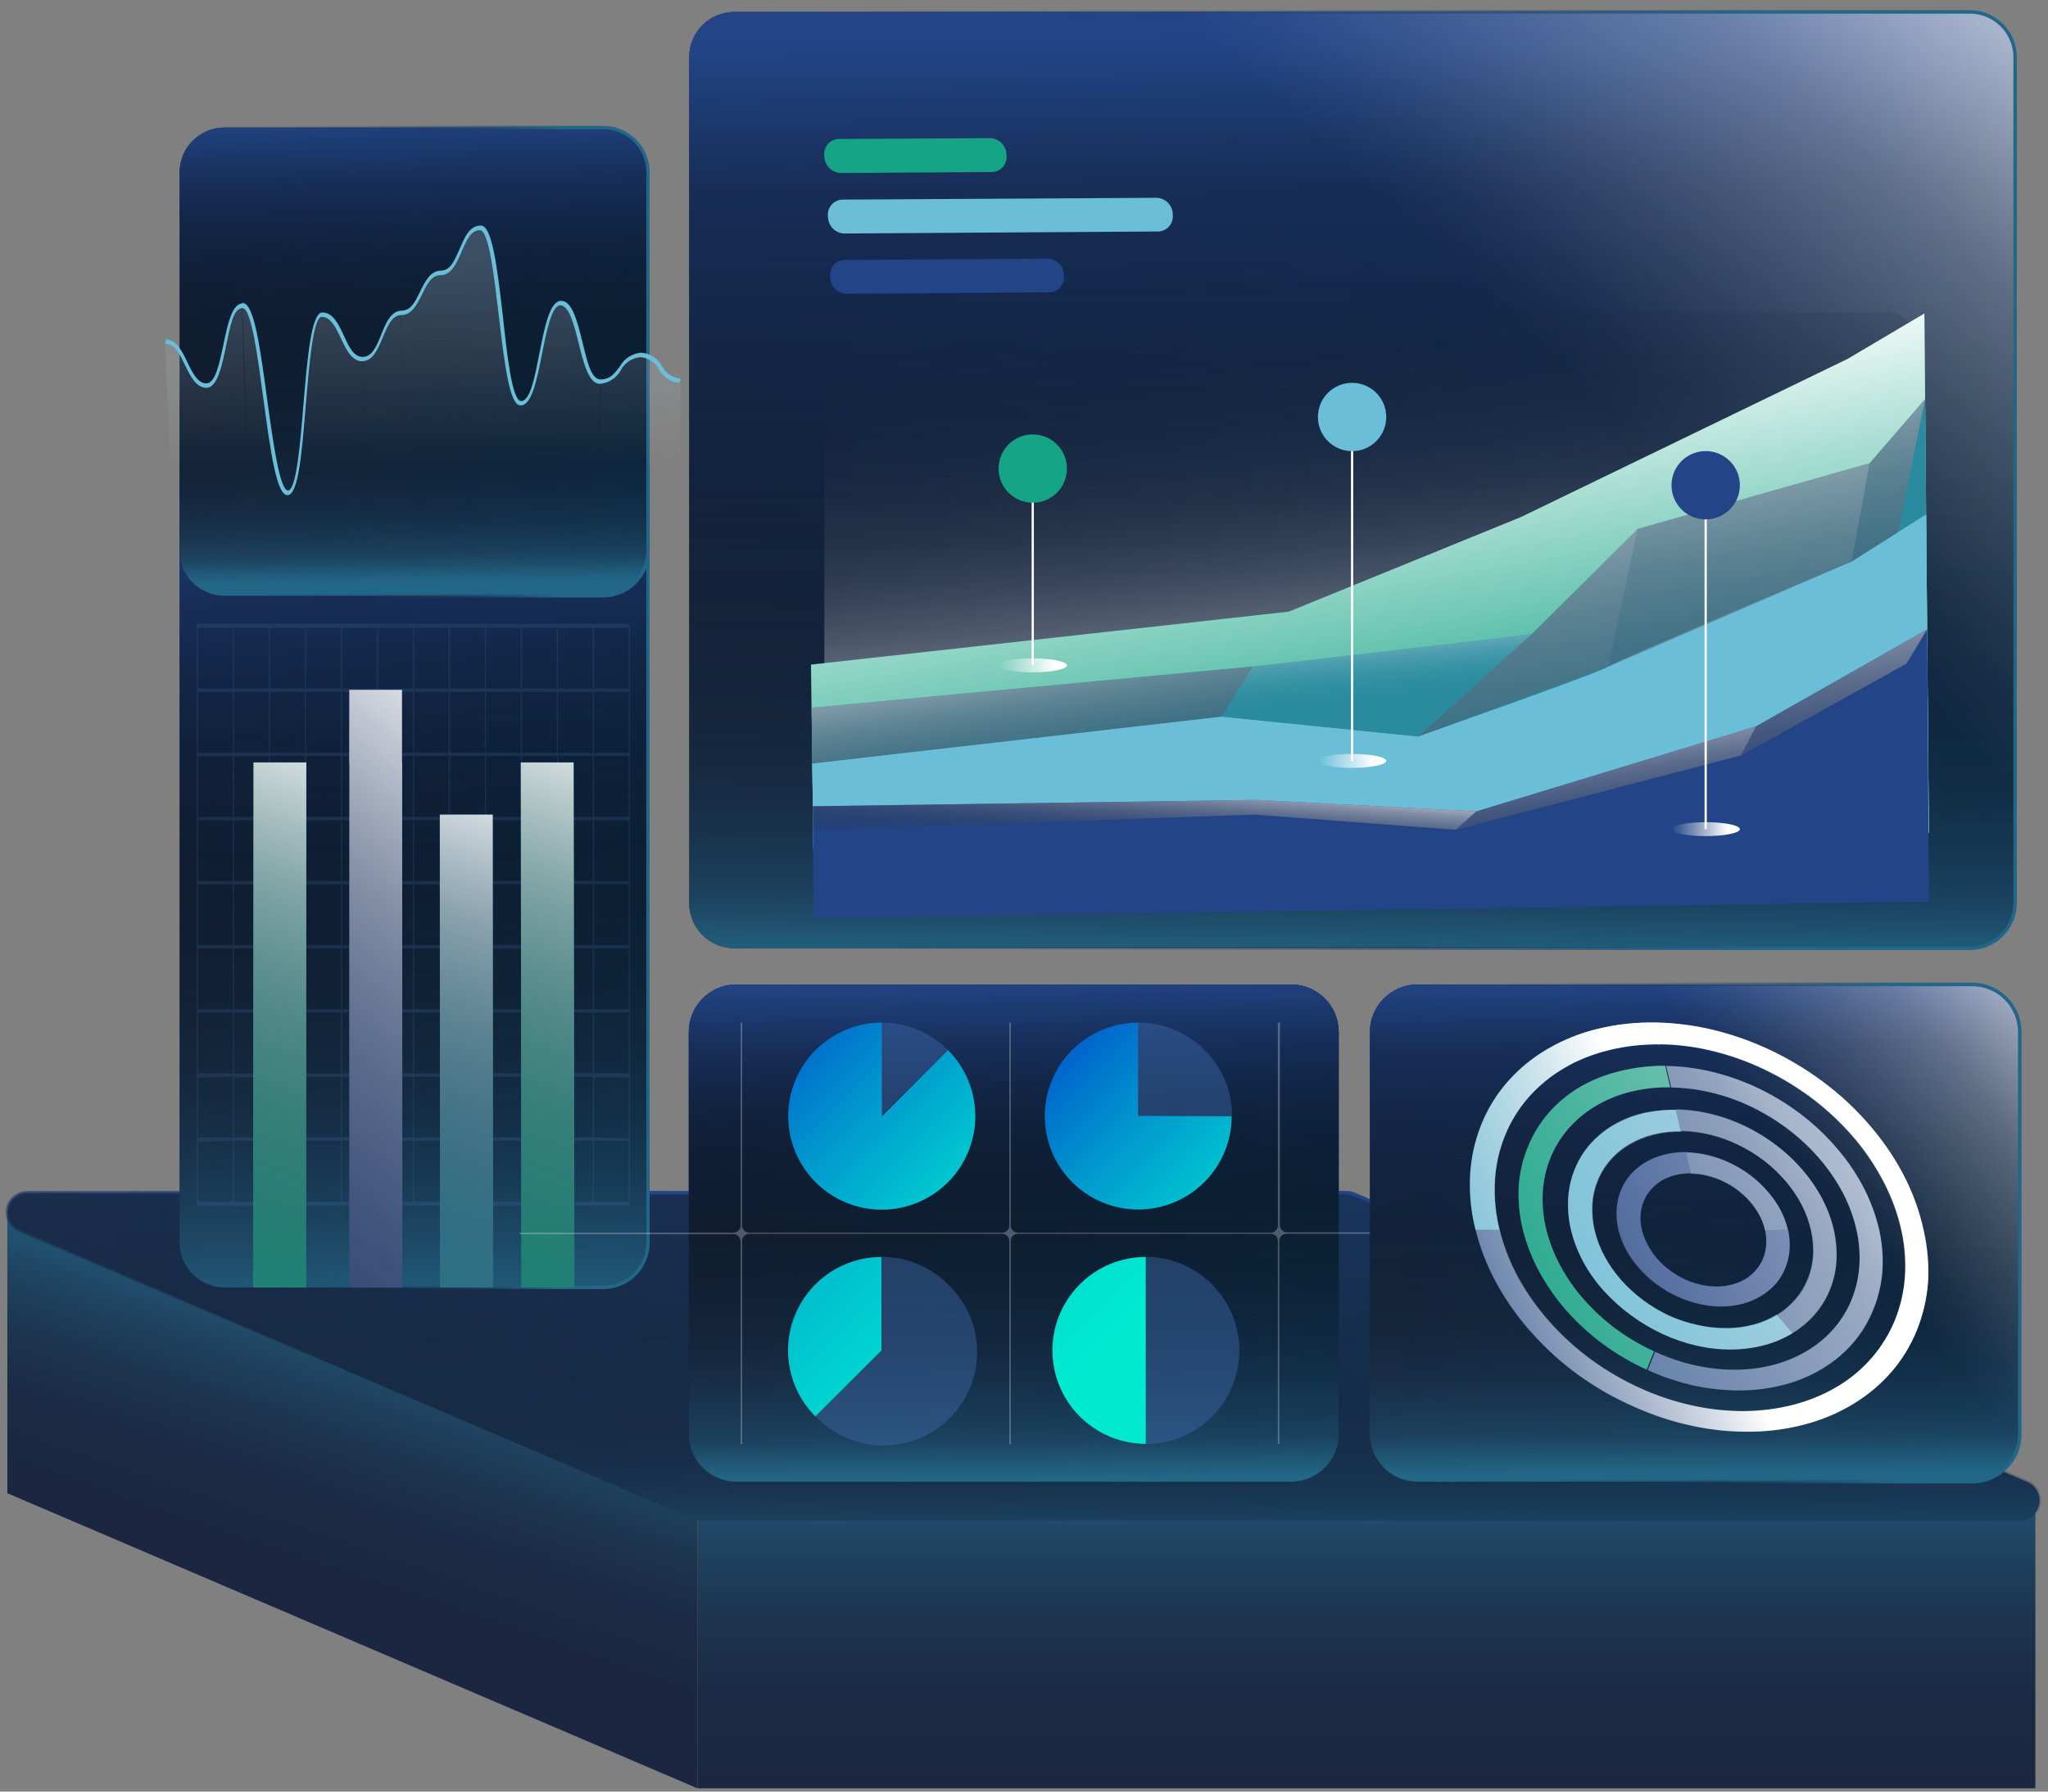 <svg width="184" height="161" viewBox="0 0 184 161" fill="none" xmlns="http://www.w3.org/2000/svg">
<rect x="0" y="0" width="184" height="161" fill="#808080" stroke="none"/>
<path d="M182.865 134.187H62.673V160.703H182.865V134.187Z" fill="url(#paint0_linear_1945_2244)"/>
<path d="M0.659 134.187L62.673 160.712V135.85L0.659 109.334V134.187Z" fill="url(#paint1_linear_1945_2244)"/>
<path d="M181.49 136.616H62.945C62.704 136.616 62.465 136.565 62.245 136.467L1.729 110.601C1.354 110.438 1.046 110.151 0.857 109.787C0.668 109.424 0.609 109.007 0.691 108.605C0.773 108.204 0.991 107.843 1.307 107.583C1.624 107.323 2.02 107.18 2.429 107.177H120.975C121.216 107.176 121.454 107.226 121.674 107.325L134.023 112.618L175.909 130.515L182.157 133.191C182.531 133.353 182.837 133.637 183.027 133.998C183.217 134.358 183.277 134.772 183.2 135.171C183.122 135.571 182.91 135.931 182.599 136.194C182.288 136.457 181.897 136.605 181.49 136.616Z" fill="url(#paint2_linear_1945_2244)"/>
<path d="M181.49 136.616H62.945C62.704 136.616 62.465 136.565 62.245 136.467L1.729 110.601C1.354 110.438 1.046 110.151 0.857 109.787C0.668 109.424 0.609 109.007 0.691 108.605C0.773 108.204 0.991 107.843 1.307 107.583C1.624 107.323 2.02 107.18 2.429 107.177H120.975C121.216 107.176 121.454 107.226 121.674 107.325L134.023 112.618L175.909 130.515L182.157 133.191C182.531 133.353 182.837 133.637 183.027 133.998C183.217 134.358 183.277 134.772 183.2 135.171C183.122 135.571 182.91 135.931 182.599 136.194C182.288 136.457 181.897 136.605 181.49 136.616Z" fill="url(#paint3_linear_1945_2244)"/>
<path d="M181.49 136.616H62.945C62.704 136.616 62.465 136.565 62.245 136.467L1.729 110.601C1.354 110.438 1.046 110.151 0.857 109.787C0.668 109.424 0.609 109.007 0.691 108.605C0.773 108.204 0.991 107.843 1.307 107.583C1.624 107.323 2.02 107.18 2.429 107.177H120.975C121.216 107.176 121.454 107.226 121.674 107.325L134.023 112.618L175.909 130.515L182.157 133.191C182.531 133.353 182.837 133.637 183.027 133.998C183.217 134.358 183.277 134.772 183.2 135.171C183.122 135.571 182.91 135.931 182.599 136.194C182.288 136.457 181.897 136.605 181.49 136.616Z" fill="url(#paint4_linear_1945_2244)"/>
<path d="M181.49 136.616H62.945C62.704 136.616 62.465 136.565 62.245 136.467L1.729 110.601C1.354 110.438 1.046 110.151 0.857 109.787C0.668 109.424 0.609 109.007 0.691 108.605C0.773 108.204 0.991 107.843 1.307 107.583C1.624 107.323 2.02 107.18 2.429 107.177H120.975C121.216 107.176 121.454 107.226 121.674 107.325L134.023 112.618L175.909 130.515L182.157 133.191C182.531 133.353 182.837 133.637 183.027 133.998C183.217 134.358 183.277 134.772 183.2 135.171C183.122 135.571 182.91 135.931 182.599 136.194C182.288 136.457 181.897 136.605 181.49 136.616Z" stroke="url(#paint5_linear_1945_2244)" stroke-width="0.31" stroke-miterlimit="10"/>
<path d="M54.186 32.493H20.17C17.942 32.493 16.136 34.299 16.136 36.527V111.663C16.136 113.891 17.942 115.697 20.17 115.697H54.186C56.414 115.697 58.22 113.891 58.22 111.663V36.527C58.22 34.299 56.414 32.493 54.186 32.493Z" fill="url(#paint6_linear_1945_2244)"/>
<path d="M54.186 32.493H20.17C17.942 32.493 16.136 34.299 16.136 36.527V111.663C16.136 113.891 17.942 115.697 20.17 115.697H54.186C56.414 115.697 58.22 113.891 58.22 111.663V36.527C58.22 34.299 56.414 32.493 54.186 32.493Z" fill="url(#paint7_linear_1945_2244)"/>
<path d="M54.186 32.493H20.17C17.942 32.493 16.136 34.299 16.136 36.527V111.663C16.136 113.891 17.942 115.697 20.17 115.697H54.186C56.414 115.697 58.22 113.891 58.22 111.663V36.527C58.22 34.299 56.414 32.493 54.186 32.493Z" fill="url(#paint8_linear_1945_2244)"/>
<path d="M54.186 32.493H20.17C17.942 32.493 16.136 34.299 16.136 36.527V111.663C16.136 113.891 17.942 115.697 20.17 115.697H54.186C56.414 115.697 58.22 113.891 58.22 111.663V36.527C58.22 34.299 56.414 32.493 54.186 32.493Z" stroke="url(#paint9_linear_1945_2244)" stroke-width="0.3" stroke-miterlimit="10"/>
<path opacity="0.18" d="M56.606 56.219H56.557V56.062H17.667V56.219V108.198V108.362H56.54V108.206H56.59L56.606 56.219ZM33.959 79.475H37.087V84.941H33.959V79.475ZM33.852 84.941H30.724V79.475H33.852V84.941ZM37.194 79.475H40.323V84.941H37.194V79.475ZM40.43 79.475H43.558V84.941H40.43V79.475ZM40.43 79.162V73.704H43.558V79.162H40.43ZM40.323 79.162H37.194V73.704H40.323V79.162ZM37.087 79.162H33.959V73.704H37.087V79.162ZM33.852 79.162H30.724V73.704H33.852V79.162ZM30.617 79.162H27.488V73.704H30.617V79.162ZM30.617 79.475V84.941H27.488V79.475H30.617ZM30.617 85.237V90.696H27.488V85.237H30.617ZM30.724 85.237H33.852V90.696H30.724V85.237ZM33.959 85.237H37.087V90.696H33.959V85.237ZM37.194 85.237H40.323V90.696H37.194V85.237ZM40.43 85.237H43.558V90.696H40.43V85.237ZM43.665 85.237H46.793V90.696H43.665V85.237ZM43.665 84.925V79.459H46.793V84.925H43.665ZM43.665 79.162V73.704H46.793V79.162H43.665ZM43.665 73.4V67.933H46.793V73.4H43.665ZM43.558 73.4H40.43V67.933H43.558V73.4ZM40.323 73.4H37.194V67.933H40.323V73.4ZM37.087 73.4H33.959V67.933H37.087V73.4ZM33.852 73.4H30.724V67.933H33.852V73.4ZM30.617 73.4H27.488V67.933H30.617V73.4ZM27.381 73.4H24.253V67.933H27.381V73.4ZM27.381 73.712V79.17H24.253V73.704L27.381 73.712ZM27.381 79.475V84.941H24.253V79.475H27.381ZM27.381 85.237V90.696H24.253V85.237H27.381ZM27.381 91V96.466H24.253V91H27.381ZM27.488 91H30.617V96.466H27.488V91ZM30.724 91H33.852V96.466H30.724V91ZM33.959 91H37.087V96.466H33.959V91ZM37.194 91H40.323V96.466H37.194V91ZM40.43 91H43.558V96.466H40.43V91ZM43.665 91H46.793V96.466H43.665V91ZM46.9 91H50.029V96.466H46.9V91ZM46.9 90.687V85.229H50.029V90.687H46.9ZM46.9 84.925V79.459H50.029V84.925H46.9ZM46.9 79.162V73.704H50.029V79.162H46.9ZM46.9 73.4V67.933H50.029V73.4H46.9ZM46.9 67.637V62.179H50.029V67.637H46.9ZM46.793 67.637H43.665V62.179H46.793V67.637ZM43.558 67.637H40.43V62.179H43.558V67.637ZM40.323 67.637H37.194V62.179H40.323V67.637ZM37.087 67.637H33.959V62.179H37.087V67.637ZM33.852 67.637H30.724V62.179H33.852V67.637ZM30.617 67.637H27.488V62.179H30.617V67.637ZM27.381 67.637H24.253V62.179H27.381V67.637ZM24.146 67.637H21.018V62.179H24.146V67.637ZM24.146 67.95V73.416H21.018V67.95H24.146ZM24.146 73.712V79.17H21.018V73.704L24.146 73.712ZM24.146 79.475V84.941H21.018V79.475H24.146ZM24.146 85.237V90.696H21.018V85.237H24.146ZM24.146 91V96.466H21.018V91H24.146ZM24.146 96.763V102.221H21.018V96.837L24.146 96.763ZM24.253 96.763H27.381V102.221H24.253V96.763ZM27.488 96.763H30.617V102.221H27.488V96.763ZM30.724 96.763H33.852V102.221H30.724V96.763ZM33.959 96.763H37.087V102.221H33.959V96.763ZM37.194 96.763H40.323V102.221H37.194V96.763ZM40.43 96.763H43.558V102.221H40.43V96.763ZM43.665 96.763H46.793V102.221H43.665V96.763ZM46.9 96.763H50.029V102.221H46.9V96.763ZM50.136 96.763H53.264V102.221H50.136V96.763ZM50.136 96.45V90.984H53.264V96.45H50.136ZM50.136 90.687V85.229H53.264V90.687H50.136ZM50.136 84.925V79.459H53.264V84.925H50.136ZM50.136 79.162V73.704H53.264V79.162H50.136ZM50.136 73.4V67.933H53.264V73.4H50.136ZM50.136 67.637V62.179H53.264V67.637H50.136ZM50.136 61.874V56.408H53.264V61.874H50.136ZM50.029 61.874H46.9V56.408H50.029V61.874ZM46.793 61.874H43.665V56.408H46.793V61.874ZM43.558 61.874H40.43V56.408H43.558V61.874ZM40.323 61.874H37.194V56.408H40.323V61.874ZM37.087 61.874H33.959V56.408H37.087V61.874ZM33.852 61.874H30.724V56.408H33.852V61.874ZM30.617 61.874H27.488V56.408H30.617V61.874ZM27.381 61.874H24.253V56.408H27.381V61.874ZM24.146 61.874H21.018V56.408H24.146V61.874ZM20.911 61.874H17.782V56.408H20.911V61.874ZM20.911 62.187V67.645H17.782V62.187H20.911ZM20.911 67.95V73.416H17.782V67.95H20.911ZM20.911 73.712V79.17H17.782V73.704L20.911 73.712ZM20.911 79.475V84.941H17.782V79.475H20.911ZM20.911 85.237V90.696H17.782V85.237H20.911ZM20.911 91V96.466H17.782V91H20.911ZM20.911 96.763V102.221H17.782V96.837L20.911 96.763ZM20.911 102.525V107.992H17.782V102.6L20.911 102.525ZM21.018 102.525H24.146V107.992H21.018V102.525ZM24.253 102.525H27.381V107.992H24.253V102.525ZM27.488 102.525H30.617V107.992H27.488V102.525ZM30.724 102.525H33.852V107.992H30.724V102.525ZM33.959 102.525H37.087V107.992H33.959V102.525ZM37.194 102.525H40.323V107.992H37.194V102.525ZM40.43 102.525H43.558V107.992H40.43V102.525ZM43.665 102.525H46.793V107.992H43.665V102.525ZM46.9 102.525H50.029V107.992H46.9V102.525ZM50.136 102.525H53.264V107.992H50.136V102.525ZM53.371 102.525H56.499V107.992H53.371V102.525ZM53.371 102.213V96.837H56.499V102.295L53.371 102.213ZM53.371 96.45V90.984H56.499V96.45H53.371ZM53.371 90.687V85.229H56.499V90.687H53.371ZM53.371 84.925V79.459H56.499V84.925H53.371ZM53.371 79.162V73.704H56.499V79.162H53.371ZM53.371 73.4V67.933H56.499V73.4H53.371ZM53.371 67.637V62.179H56.499V67.637H53.371ZM53.371 61.874V56.408H56.499V61.874H53.371Z" fill="#517BB7"/>
<path d="M54.186 11.46H20.17C17.942 11.46 16.136 13.265 16.136 15.493V49.509C16.136 51.737 17.942 53.543 20.17 53.543H54.186C56.414 53.543 58.22 51.737 58.22 49.509V15.493C58.22 13.265 56.414 11.46 54.186 11.46Z" fill="url(#paint10_linear_1945_2244)"/>
<path d="M54.186 11.46H20.17C17.942 11.46 16.136 13.265 16.136 15.493V49.509C16.136 51.737 17.942 53.543 20.17 53.543H54.186C56.414 53.543 58.22 51.737 58.22 49.509V15.493C58.22 13.265 56.414 11.46 54.186 11.46Z" fill="url(#paint11_linear_1945_2244)"/>
<path d="M54.186 11.46H20.17C17.942 11.46 16.136 13.265 16.136 15.493V49.509C16.136 51.737 17.942 53.543 20.17 53.543H54.186C56.414 53.543 58.22 51.737 58.22 49.509V15.493C58.22 13.265 56.414 11.46 54.186 11.46Z" fill="url(#paint12_linear_1945_2244)"/>
<path d="M54.186 11.46H20.17C17.942 11.46 16.136 13.265 16.136 15.493V49.509C16.136 51.737 17.942 53.543 20.17 53.543H54.186C56.414 53.543 58.22 51.737 58.22 49.509V15.493C58.22 13.265 56.414 11.46 54.186 11.46Z" stroke="url(#paint13_linear_1945_2244)" stroke-width="0.3" stroke-miterlimit="10"/>
<g opacity="0.34">
<path d="M28.888 28.278C27.184 28.278 27.521 43.096 25.998 44.232C24.212 43.492 23.652 27.134 21.759 27.15L22.426 46.595H26.196H29.349H32.823L32.527 32.328C30.765 32.287 30.666 28.253 28.888 28.278Z" fill="url(#paint14_linear_1945_2244)"/>
<path d="M32.535 32.263L32.831 46.529H36.322L36.025 28.138C34.239 28.138 34.313 32.238 32.535 32.263Z" fill="url(#paint15_linear_1945_2244)"/>
<path d="M18.49 34.683C16.737 34.683 16.572 30.723 14.819 30.74L15.502 46.645H18.935H22.392L21.742 27.537C20.005 27.513 20.252 34.634 18.49 34.683Z" fill="url(#paint16_linear_1945_2244)"/>
<path d="M50.399 27.233C48.604 27.282 48.596 36.206 46.818 36.231V46.422H50.341H53.865L53.947 34.329C52.169 34.271 52.243 27.233 50.399 27.233Z" fill="url(#paint17_linear_1945_2244)"/>
<path d="M57.586 31.9C55.783 31.9 55.766 34.28 53.972 34.296L53.889 46.389H57.421H60.969L61.167 34.271C59.364 34.271 59.389 31.876 57.586 31.9Z" fill="url(#paint18_linear_1945_2244)"/>
<path d="M43.13 20.482C41.327 20.482 41.36 24.491 39.557 24.524C37.771 24.524 37.812 28.081 36.025 28.105L36.322 46.496H39.812H43.319H46.826V36.305C45.023 36.255 44.949 20.466 43.13 20.482Z" fill="url(#paint19_linear_1945_2244)"/>
</g>
<path d="M61.167 34.205C61.172 34.162 61.162 34.118 61.138 34.082C61.114 34.046 61.077 34.019 61.035 34.008C60.706 33.959 60.394 33.833 60.123 33.64C59.853 33.446 59.632 33.192 59.479 32.897C59.297 32.55 59.027 32.256 58.696 32.046C58.365 31.835 57.986 31.714 57.594 31.695C57.197 31.729 56.815 31.862 56.482 32.08C56.148 32.298 55.874 32.596 55.684 32.946C55.24 33.53 54.861 34.082 53.972 34.098C53.083 34.115 52.737 32.386 52.325 30.715C51.873 28.904 51.412 27.019 50.407 27.035C49.403 27.052 48.942 29.324 48.473 31.711C48.053 33.843 47.65 36.033 46.826 36.041C46.003 36.05 45.55 31.826 45.18 28.402C44.669 24.047 44.225 20.252 43.188 20.268C42.15 20.285 41.739 21.355 41.286 22.392C40.833 23.429 40.462 24.302 39.639 24.318C38.668 24.318 38.199 25.282 37.746 26.204C37.293 27.126 36.923 27.899 36.099 27.916C35.128 27.916 34.667 29.027 34.239 30.098C33.811 31.168 33.416 32.065 32.593 32.073C31.769 32.081 31.349 31.16 30.897 30.172C30.444 29.184 29.917 28.064 28.954 28.081C27.991 28.097 27.628 31.942 27.266 36.313C26.986 39.795 26.624 44.076 25.875 44.076C25.126 44.076 24.508 39.581 24.006 35.918C23.381 31.283 22.829 27.241 21.825 27.257C20.82 27.274 20.45 29.175 20.063 31.011C19.701 32.707 19.338 34.444 18.556 34.452C17.774 34.461 17.313 33.547 16.844 32.567C16.375 31.588 15.84 30.493 14.885 30.501V30.896C15.708 30.896 16.136 31.81 16.613 32.789C17.091 33.769 17.61 34.856 18.556 34.848C19.503 34.839 19.923 32.954 20.302 31.135C20.68 29.316 20.96 27.686 21.784 27.686C22.607 27.686 23.183 32.32 23.685 36.008C24.311 40.594 24.846 44.504 25.826 44.496C26.805 44.488 27.118 40.767 27.472 36.404C27.768 32.897 28.122 28.492 28.904 28.476C29.686 28.459 30.156 29.398 30.617 30.377C31.078 31.357 31.588 32.477 32.551 32.46C33.514 32.444 33.959 31.349 34.404 30.295C34.848 29.241 35.227 28.328 36.05 28.311C37.013 28.311 37.474 27.348 37.927 26.434C38.38 25.52 38.75 24.738 39.574 24.73C40.553 24.73 41.022 23.643 41.467 22.623C41.911 21.602 42.29 20.696 43.113 20.68C43.937 20.663 44.414 25.01 44.826 28.468C45.336 32.765 45.781 36.445 46.777 36.436C47.773 36.428 48.217 34.197 48.695 31.818C49.123 29.678 49.568 27.447 50.341 27.439C51.115 27.43 51.584 29.175 51.988 30.847C52.441 32.65 52.902 34.502 53.898 34.494C54.293 34.459 54.673 34.327 55.003 34.108C55.334 33.89 55.605 33.592 55.791 33.242C55.962 32.925 56.209 32.655 56.509 32.455C56.809 32.256 57.153 32.133 57.512 32.098C57.866 32.117 58.21 32.229 58.507 32.423C58.805 32.616 59.046 32.885 59.208 33.201C59.381 33.526 59.63 33.805 59.934 34.014C60.238 34.224 60.587 34.357 60.953 34.403C61.035 34.403 61.101 34.312 61.101 34.197L61.167 34.205Z" fill="#6BBED8"/>
<path d="M51.609 115.705H46.843L46.793 68.518H51.535L51.609 115.705Z" fill="#15A586"/>
<path d="M51.609 115.705H46.843L46.793 68.518H51.535L51.609 115.705Z" fill="url(#paint20_linear_1945_2244)"/>
<path d="M44.299 115.705H39.532L39.516 73.21H44.266L44.299 115.705Z" fill="#2A8B9E"/>
<path d="M36.149 115.705H31.382V85.69V81.969L31.39 68.518L31.374 68.526L31.382 61.989H36.116V68.518H36.132L36.149 115.705Z" fill="#234588"/>
<path d="M36.149 115.705H31.382V85.69V81.969L31.39 68.518L31.374 68.526L31.382 61.989H36.116V68.518H36.132L36.149 115.705Z" fill="url(#paint21_linear_1945_2244)"/>
<path d="M44.299 115.705H39.532L39.516 73.21H44.266L44.299 115.705Z" fill="url(#paint22_linear_1945_2244)"/>
<path d="M27.505 115.705H22.738L22.779 68.518H27.521L27.505 115.705Z" fill="#15A586"/>
<path d="M27.505 115.705H22.738L22.779 68.518H27.521L27.505 115.705Z" fill="url(#paint23_linear_1945_2244)"/>
<path d="M176.971 1.07H65.991C63.74 1.07 61.916 2.895 61.916 5.145V81.146C61.916 83.397 63.74 85.221 65.991 85.221H176.971C179.221 85.221 181.046 83.397 181.046 81.146V5.145C181.046 2.895 179.221 1.07 176.971 1.07Z" fill="url(#paint24_linear_1945_2244)"/>
<path d="M176.971 1.07H65.991C63.74 1.07 61.916 2.895 61.916 5.145V81.146C61.916 83.397 63.74 85.221 65.991 85.221H176.971C179.221 85.221 181.046 83.397 181.046 81.146V5.145C181.046 2.895 179.221 1.07 176.971 1.07Z" fill="url(#paint25_linear_1945_2244)"/>
<path d="M176.971 1.07H65.991C63.74 1.07 61.916 2.895 61.916 5.145V81.146C61.916 83.397 63.74 85.221 65.991 85.221H176.971C179.221 85.221 181.046 83.397 181.046 81.146V5.145C181.046 2.895 179.221 1.07 176.971 1.07Z" fill="url(#paint26_linear_1945_2244)"/>
<path d="M176.971 1.07H65.991C63.74 1.07 61.916 2.895 61.916 5.145V81.146C61.916 83.397 63.74 85.221 65.991 85.221H176.971C179.221 85.221 181.046 83.397 181.046 81.146V5.145C181.046 2.895 179.221 1.07 176.971 1.07Z" fill="url(#paint27_linear_1945_2244)"/>
<path d="M169.554 28.048H76.627C75.209 28.048 74.059 29.198 74.059 30.616V68.724C74.059 70.142 75.209 71.292 76.627 71.292H169.554C170.972 71.292 172.122 70.142 172.122 68.724V30.616C172.122 29.198 170.972 28.048 169.554 28.048Z" fill="url(#paint28_linear_1945_2244)"/>
<path d="M176.971 1.07H65.991C63.74 1.07 61.916 2.895 61.916 5.145V81.146C61.916 83.397 63.74 85.221 65.991 85.221H176.971C179.221 85.221 181.046 83.397 181.046 81.146V5.145C181.046 2.895 179.221 1.07 176.971 1.07Z" stroke="url(#paint29_linear_1945_2244)" stroke-width="0.31" stroke-miterlimit="10"/>
<path d="M172.896 28.171L173.299 74.84L73.079 76.322L72.865 59.726L115.788 54.967L136.657 46.463L165.981 32.263L172.896 28.171Z" fill="#15A586"/>
<path d="M172.896 28.171L173.299 74.84L73.079 76.322L72.865 59.726L115.788 54.967L136.657 46.463L165.981 32.263L172.896 28.171Z" fill="url(#paint30_linear_1945_2244)"/>
<path d="M172.962 35.86L173.299 74.84L73.079 76.322L72.923 63.603L119.83 59.215L137.629 56.984L147.153 47.534L167.981 41.631L172.962 35.86Z" fill="#2A8B9E"/>
<path d="M173.052 46.241L173.299 74.848L73.071 76.33L72.98 68.617L109.746 64.402L127.412 66.188C127.412 66.188 143.877 60.425 144.486 59.915C145.095 59.405 166.343 50.481 166.343 50.481L173.052 46.241Z" fill="#6BBED8"/>
<path d="M173.052 46.241L173.299 74.848L73.071 76.33L72.98 68.617L109.746 64.402L127.412 66.188C127.412 66.188 143.877 60.425 144.486 59.915C145.095 59.405 166.343 50.481 166.343 50.481L173.052 46.241Z" fill="#6BBED8"/>
<path d="M173.143 56.556L173.299 81.023L73.079 82.504L73.029 72.453L112.866 71.885L132.648 72.914L157.773 65.274L173.143 56.556Z" fill="#234588"/>
<path d="M132.648 72.914L130.788 74.569L112.693 73.202L73.054 74.593L73.029 72.453L112.866 71.885L132.648 72.914Z" fill="url(#paint31_linear_1945_2244)"/>
<path d="M157.773 65.274L156.431 67.884L130.788 74.569L132.648 72.914L157.773 65.274Z" fill="url(#paint32_linear_1945_2244)"/>
<path d="M156.431 67.884L171.291 59.635L173.143 56.556L157.773 65.274L156.431 67.884Z" fill="url(#paint33_linear_1945_2244)"/>
<path d="M137.629 56.984L127.421 66.188L109.762 64.402L112.545 59.898L137.629 56.984Z" fill="url(#paint34_linear_1945_2244)"/>
<path d="M147.154 47.534L144.495 59.915L127.421 66.188L137.629 56.984L147.154 47.534Z" fill="url(#paint35_linear_1945_2244)"/>
<path d="M147.153 47.534L167.981 41.631L166.351 50.472L144.494 59.915L147.153 47.534Z" fill="url(#paint36_linear_1945_2244)"/>
<path d="M172.962 35.86L170.517 47.838L166.351 50.472L167.981 41.631L172.962 35.86Z" fill="url(#paint37_linear_1945_2244)"/>
<path d="M72.923 63.603L112.545 59.898L109.762 64.402L72.98 68.617L72.923 63.603Z" fill="url(#paint38_linear_1945_2244)"/>
<path d="M89.165 15.46L75.483 15.543C75.098 15.514 74.737 15.341 74.474 15.059C74.21 14.777 74.062 14.406 74.059 14.02C74.033 13.835 74.046 13.648 74.097 13.468C74.148 13.289 74.235 13.123 74.354 12.979C74.472 12.835 74.619 12.717 74.785 12.633C74.951 12.548 75.132 12.499 75.318 12.489L89.017 12.415C89.4 12.442 89.758 12.613 90.019 12.894C90.281 13.175 90.425 13.545 90.424 13.929C90.449 14.114 90.435 14.301 90.383 14.479C90.332 14.658 90.245 14.824 90.127 14.968C90.009 15.111 89.862 15.229 89.697 15.314C89.531 15.399 89.35 15.448 89.165 15.46Z" fill="#15A586"/>
<path d="M94.351 26.27L76.001 26.401C75.618 26.372 75.26 26.201 74.998 25.92C74.736 25.639 74.589 25.27 74.586 24.886C74.56 24.703 74.573 24.516 74.624 24.338C74.674 24.16 74.76 23.994 74.878 23.851C74.996 23.708 75.141 23.591 75.306 23.507C75.471 23.423 75.652 23.374 75.837 23.363L94.195 23.24C94.576 23.265 94.934 23.435 95.194 23.715C95.454 23.995 95.597 24.364 95.594 24.747C95.617 24.929 95.603 25.114 95.552 25.291C95.501 25.467 95.415 25.632 95.299 25.774C95.183 25.916 95.039 26.034 94.876 26.119C94.713 26.204 94.535 26.255 94.351 26.27Z" fill="#234588"/>
<path d="M104.107 20.803L75.812 20.984C75.427 20.959 75.066 20.789 74.801 20.508C74.537 20.227 74.389 19.855 74.388 19.47C74.364 19.286 74.378 19.099 74.428 18.921C74.479 18.743 74.566 18.577 74.683 18.434C74.8 18.29 74.945 18.172 75.11 18.087C75.274 18.002 75.454 17.951 75.639 17.938L103.967 17.774C104.347 17.801 104.704 17.971 104.963 18.251C105.223 18.531 105.367 18.898 105.366 19.28C105.388 19.464 105.372 19.65 105.32 19.827C105.267 20.004 105.18 20.169 105.062 20.311C104.944 20.453 104.799 20.57 104.635 20.655C104.471 20.74 104.291 20.79 104.107 20.803Z" fill="#6BBED8"/>
<path d="M153.245 74.511V43.607" stroke="white" stroke-width="0.2" stroke-miterlimit="10"/>
<path d="M153.245 46.677C154.941 46.677 156.316 45.303 156.316 43.607C156.316 41.911 154.941 40.536 153.245 40.536C151.549 40.536 150.175 41.911 150.175 43.607C150.175 45.303 151.549 46.677 153.245 46.677Z" fill="#234588"/>
<path d="M121.477 68.378V37.474" stroke="white" stroke-width="0.2" stroke-miterlimit="10"/>
<path d="M121.477 40.544C123.173 40.544 124.547 39.169 124.547 37.474C124.547 35.778 123.173 34.403 121.477 34.403C119.781 34.403 118.406 35.778 118.406 37.474C118.406 39.169 119.781 40.544 121.477 40.544Z" fill="#6BBED8"/>
<path d="M92.787 60.417C94.483 60.417 95.858 60.137 95.858 59.791C95.858 59.446 94.483 59.166 92.787 59.166C91.091 59.166 89.717 59.446 89.717 59.791C89.717 60.137 91.091 60.417 92.787 60.417Z" fill="url(#paint39_linear_1945_2244)"/>
<path d="M121.477 69.004C123.173 69.004 124.547 68.723 124.547 68.378C124.547 68.032 123.173 67.752 121.477 67.752C119.781 67.752 118.406 68.032 118.406 68.378C118.406 68.723 119.781 69.004 121.477 69.004Z" fill="url(#paint40_linear_1945_2244)"/>
<path d="M153.245 75.136C154.941 75.136 156.316 74.856 156.316 74.511C156.316 74.165 154.941 73.885 153.245 73.885C151.549 73.885 150.175 74.165 150.175 74.511C150.175 74.856 151.549 75.136 153.245 75.136Z" fill="url(#paint41_linear_1945_2244)"/>
<path d="M92.787 59.791V42.108" stroke="white" stroke-width="0.2" stroke-miterlimit="10"/>
<path d="M92.787 45.179C94.483 45.179 95.858 43.804 95.858 42.108C95.858 40.413 94.483 39.038 92.787 39.038C91.091 39.038 89.717 40.413 89.717 42.108C89.717 43.804 91.091 45.179 92.787 45.179Z" fill="#15A586"/>
<path d="M115.994 88.465H66.164C63.8 88.465 61.883 90.381 61.883 92.746V128.869C61.883 131.233 63.8 133.15 66.164 133.15H115.994C118.358 133.15 120.275 131.233 120.275 128.869V92.746C120.275 90.381 118.358 88.465 115.994 88.465Z" fill="url(#paint42_linear_1945_2244)"/>
<path d="M115.994 88.465H66.164C63.8 88.465 61.883 90.381 61.883 92.746V128.869C61.883 131.233 63.8 133.15 66.164 133.15H115.994C118.358 133.15 120.275 131.233 120.275 128.869V92.746C120.275 90.381 118.358 88.465 115.994 88.465Z" fill="url(#paint43_linear_1945_2244)"/>
<path d="M115.994 88.465H66.164C63.8 88.465 61.883 90.381 61.883 92.746V128.869C61.883 131.233 63.8 133.15 66.164 133.15H115.994C118.358 133.15 120.275 131.233 120.275 128.869V92.746C120.275 90.381 118.358 88.465 115.994 88.465Z" fill="url(#paint44_linear_1945_2244)"/>
<path d="M115.994 88.465H66.164C63.8 88.465 61.883 90.381 61.883 92.746V128.869C61.883 131.233 63.8 133.15 66.164 133.15H115.994C118.358 133.15 120.275 131.233 120.275 128.869V92.746C120.275 90.381 118.358 88.465 115.994 88.465Z" fill="url(#paint45_linear_1945_2244)"/>
<path d="M85.172 94.367L79.237 100.311V91.897C77.292 91.894 75.406 92.565 73.9 93.796C72.395 95.027 71.363 96.742 70.98 98.649C70.597 100.555 70.888 102.536 71.802 104.253C72.716 105.969 74.196 107.316 75.992 108.063C77.788 108.81 79.787 108.911 81.648 108.35C83.51 107.788 85.12 106.598 86.203 104.983C87.285 103.367 87.775 101.426 87.587 99.49C87.399 97.555 86.546 95.744 85.172 94.367Z" fill="url(#paint46_linear_1945_2244)"/>
<path opacity="0.43" d="M79.204 100.27L85.172 94.367C83.599 92.79 81.464 91.902 79.237 91.897L79.204 100.27Z" fill="#406EB2"/>
<path d="M102.262 100.27V91.897C100.602 91.897 98.979 92.39 97.598 93.312C96.218 94.234 95.141 95.545 94.505 97.079C93.87 98.613 93.703 100.301 94.026 101.93C94.35 103.558 95.148 105.054 96.322 106.229C97.496 107.404 98.991 108.204 100.619 108.529C102.248 108.854 103.936 108.689 105.47 108.055C107.005 107.42 108.317 106.345 109.24 104.966C110.164 103.586 110.658 101.963 110.659 100.303L102.262 100.27Z" fill="url(#paint47_linear_1945_2244)"/>
<path opacity="0.43" d="M102.262 91.897V100.303H110.692C110.692 98.075 109.808 95.938 108.233 94.362C106.659 92.786 104.523 91.9 102.295 91.897H102.262Z" fill="#406EB2"/>
<path opacity="0.43" d="M108.89 115.417C108.111 114.634 107.185 114.012 106.164 113.588C105.144 113.165 104.05 112.947 102.946 112.948V121.345V129.766C104.607 129.767 106.23 129.275 107.612 128.353C108.993 127.431 110.07 126.12 110.706 124.586C111.343 123.052 111.51 121.363 111.186 119.734C110.863 118.105 110.064 116.609 108.89 115.434V115.417Z" fill="#406EB2"/>
<path d="M97.01 115.417C95.837 116.592 95.038 118.087 94.714 119.716C94.39 121.344 94.557 123.032 95.192 124.566C95.827 126.099 96.903 127.411 98.283 128.333C99.663 129.256 101.286 129.749 102.946 129.75V121.353V112.956C101.843 112.953 100.75 113.169 99.731 113.592C98.713 114.014 97.788 114.635 97.01 115.417Z" fill="url(#paint48_linear_1945_2244)"/>
<path opacity="0.43" d="M85.172 115.417C84.394 114.635 83.47 114.014 82.451 113.59C81.432 113.166 80.34 112.948 79.237 112.948V121.345L73.293 127.28C74.064 128.094 74.991 128.745 76.017 129.195C77.044 129.646 78.151 129.885 79.272 129.901C80.394 129.916 81.506 129.707 82.545 129.286C83.584 128.864 84.528 128.239 85.322 127.446C86.115 126.654 86.742 125.711 87.165 124.673C87.588 123.634 87.799 122.521 87.785 121.4C87.771 120.279 87.532 119.172 87.084 118.145C86.635 117.117 85.985 116.19 85.172 115.417Z" fill="#406EB2"/>
<path d="M73.26 115.417C72.48 116.196 71.861 117.122 71.439 118.14C71.017 119.159 70.799 120.25 70.799 121.353C70.799 122.455 71.017 123.547 71.439 124.565C71.861 125.584 72.48 126.509 73.26 127.288L79.204 121.353V112.956C78.1 112.954 77.006 113.17 75.986 113.593C74.966 114.015 74.04 114.635 73.26 115.417Z" fill="url(#paint49_linear_1945_2244)"/>
<path opacity="0.27" d="M115.632 110.741C115.462 110.741 115.298 110.674 115.178 110.553C115.057 110.433 114.99 110.269 114.99 110.099V91.897H114.809V110.132C114.809 110.302 114.741 110.466 114.62 110.586C114.5 110.707 114.337 110.774 114.166 110.774H91.454C91.283 110.774 91.12 110.707 90.999 110.586C90.879 110.466 90.811 110.302 90.811 110.132V91.897H90.68V110.132C90.68 110.302 90.612 110.466 90.492 110.586C90.371 110.707 90.208 110.774 90.037 110.774H67.316C67.146 110.774 66.983 110.707 66.862 110.586C66.742 110.466 66.674 110.302 66.674 110.132V91.897H66.543V110.132C66.543 110.302 66.475 110.466 66.354 110.586C66.234 110.707 66.071 110.774 65.9 110.774H46.661V110.906H65.9C66.071 110.906 66.234 110.974 66.354 111.094C66.475 111.214 66.543 111.378 66.543 111.548V129.766H66.674V111.515C66.674 111.345 66.742 111.182 66.862 111.061C66.983 110.941 67.146 110.873 67.316 110.873H90.037C90.208 110.873 90.371 110.941 90.492 111.061C90.612 111.182 90.68 111.345 90.68 111.515V129.766H90.811V111.515C90.811 111.345 90.879 111.182 90.999 111.061C91.12 110.941 91.283 110.873 91.454 110.873H114.166C114.337 110.873 114.5 110.941 114.62 111.061C114.741 111.182 114.809 111.345 114.809 111.515V129.766H114.94V111.515C114.94 111.345 115.008 111.182 115.128 111.061C115.249 110.941 115.412 110.873 115.582 110.873H135.472V110.741H115.632Z" fill="white"/>
<path d="M177.185 88.465H127.355C124.99 88.465 123.074 90.381 123.074 92.746V128.869C123.074 131.233 124.99 133.15 127.355 133.15H177.185C179.549 133.15 181.466 131.233 181.466 128.869V92.746C181.466 90.381 179.549 88.465 177.185 88.465Z" fill="url(#paint50_linear_1945_2244)"/>
<path d="M177.185 88.465H127.355C124.99 88.465 123.074 90.381 123.074 92.746V128.869C123.074 131.233 124.99 133.15 127.355 133.15H177.185C179.549 133.15 181.466 131.233 181.466 128.869V92.746C181.466 90.381 179.549 88.465 177.185 88.465Z" fill="url(#paint51_linear_1945_2244)"/>
<path d="M177.185 88.465H127.355C124.99 88.465 123.074 90.381 123.074 92.746V128.869C123.074 131.233 124.99 133.15 127.355 133.15H177.185C179.549 133.15 181.466 131.233 181.466 128.869V92.746C181.466 90.381 179.549 88.465 177.185 88.465Z" fill="url(#paint52_linear_1945_2244)"/>
<path d="M177.185 88.465H127.355C124.99 88.465 123.074 90.381 123.074 92.746V128.869C123.074 131.233 124.99 133.15 127.355 133.15H177.185C179.549 133.15 181.466 131.233 181.466 128.869V92.746C181.466 90.381 179.549 88.465 177.185 88.465Z" fill="url(#paint53_linear_1945_2244)"/>
<path d="M177.185 88.465H127.355C124.99 88.465 123.074 90.381 123.074 92.746V128.869C123.074 131.233 124.99 133.15 127.355 133.15H177.185C179.549 133.15 181.466 131.233 181.466 128.869V92.746C181.466 90.381 179.549 88.465 177.185 88.465Z" stroke="url(#paint54_linear_1945_2244)" stroke-width="0.32" stroke-miterlimit="10"/>
<path d="M163.733 107.786C163.255 106.861 162.672 105.994 161.996 105.201C161.296 104.368 160.506 103.614 159.642 102.954C158.766 102.275 157.823 101.691 156.826 101.208C155.837 100.726 154.8 100.351 153.731 100.089C152.693 99.832 151.63 99.694 150.562 99.677L151.006 101.612C151.883 101.622 152.756 101.733 153.607 101.941C154.488 102.157 155.344 102.466 156.159 102.863C156.982 103.26 157.763 103.74 158.489 104.295C159.197 104.844 159.845 105.465 160.424 106.148C160.987 106.798 161.471 107.514 161.864 108.28C162.233 109.003 162.509 109.769 162.688 110.56C162.856 111.305 162.917 112.07 162.869 112.832C162.823 113.559 162.659 114.274 162.383 114.948C162.116 115.607 161.74 116.216 161.272 116.751C160.798 117.3 160.243 117.772 159.625 118.15L161.017 119.797C161.774 119.341 162.455 118.769 163.033 118.101C163.598 117.446 164.051 116.704 164.375 115.903C164.707 115.09 164.905 114.228 164.96 113.351C165.017 112.426 164.945 111.498 164.746 110.593C164.531 109.617 164.191 108.674 163.733 107.786Z" fill="#496A9B"/>
<path d="M171.151 105.892C170.352 104.312 169.374 102.828 168.236 101.472C167.055 100.047 165.725 98.752 164.268 97.611C162.777 96.448 161.171 95.439 159.477 94.598C157.79 93.76 156.018 93.103 154.192 92.638C152.418 92.187 150.598 91.938 148.767 91.897L149.22 93.857C150.859 93.887 152.489 94.108 154.077 94.515C155.713 94.928 157.3 95.516 158.81 96.269C160.33 97.019 161.77 97.921 163.108 98.961C164.414 99.984 165.612 101.14 166.68 102.41C167.7 103.63 168.578 104.961 169.298 106.378C169.98 107.71 170.489 109.124 170.813 110.585C171.117 111.957 171.223 113.365 171.126 114.767C171.029 116.098 170.727 117.406 170.229 118.644C169.73 119.86 169.041 120.988 168.187 121.987C167.314 123.001 166.286 123.871 165.141 124.563C164.804 124.769 164.458 124.959 164.104 125.14C163.197 125.588 162.248 125.946 161.272 126.21C159.821 126.596 158.328 126.801 156.826 126.819C155.232 126.839 153.641 126.676 152.085 126.333C150.461 125.98 148.88 125.456 147.367 124.769C145.821 124.071 144.351 123.216 142.98 122.217C141.619 121.226 140.369 120.092 139.25 118.834C138.159 117.619 137.209 116.286 136.418 114.857C135.67 113.496 135.1 112.043 134.723 110.536H132.566C132.988 112.222 133.627 113.846 134.467 115.368C135.351 116.966 136.414 118.457 137.637 119.813C138.89 121.215 140.289 122.479 141.811 123.584C143.354 124.694 145.01 125.641 146.75 126.407C148.437 127.171 150.2 127.754 152.01 128.144C153.746 128.521 155.52 128.698 157.296 128.671C158.964 128.653 160.624 128.423 162.235 127.988C163.751 127.583 165.201 126.962 166.54 126.144C167.812 125.369 168.956 124.403 169.932 123.279C170.886 122.171 171.65 120.914 172.196 119.558C172.752 118.181 173.091 116.726 173.201 115.244C173.306 113.683 173.19 112.114 172.855 110.585C172.492 108.954 171.919 107.376 171.151 105.892Z" fill="#496A9B"/>
<path d="M167.495 106.823C166.851 105.571 166.067 104.398 165.157 103.324C164.211 102.198 163.148 101.174 161.988 100.27C160.803 99.351 159.529 98.554 158.184 97.891C156.844 97.239 155.44 96.725 153.994 96.359C152.591 96.006 151.152 95.816 149.705 95.791L150.158 97.726C151.415 97.747 152.666 97.91 153.887 98.212C155.148 98.523 156.37 98.97 157.534 99.545C158.696 100.122 159.799 100.811 160.827 101.603C161.839 102.388 162.766 103.277 163.593 104.254C164.385 105.19 165.07 106.212 165.635 107.3C166.162 108.33 166.558 109.423 166.812 110.552C167.05 111.613 167.133 112.703 167.059 113.787C166.988 114.816 166.755 115.828 166.367 116.784C165.986 117.722 165.455 118.592 164.795 119.361C164.116 120.144 163.319 120.816 162.432 121.353C161.499 121.918 160.49 122.347 159.436 122.629C158.316 122.927 157.162 123.082 156.003 123.09C154.771 123.101 153.542 122.971 152.34 122.703C151.088 122.427 149.871 122.016 148.709 121.476L148.051 123.123C149.388 123.736 150.787 124.205 152.224 124.522C153.606 124.821 155.017 124.965 156.431 124.95C157.762 124.941 159.087 124.764 160.374 124.423C161.583 124.103 162.739 123.609 163.807 122.958C164.826 122.343 165.74 121.571 166.516 120.669C167.273 119.787 167.879 118.786 168.31 117.706C168.764 116.612 169.042 115.453 169.134 114.273C169.217 113.028 169.123 111.778 168.854 110.56C168.556 109.263 168.1 108.008 167.495 106.823Z" fill="#496A9B"/>
<path opacity="0.14" d="M163.733 107.786C163.255 106.861 162.672 105.994 161.996 105.201C161.296 104.368 160.506 103.614 159.642 102.954C158.766 102.275 157.823 101.691 156.826 101.208C155.837 100.726 154.8 100.351 153.731 100.089C152.693 99.832 151.63 99.694 150.562 99.677L151.006 101.612C151.883 101.622 152.756 101.733 153.607 101.941C154.488 102.157 155.344 102.466 156.159 102.863C156.982 103.26 157.763 103.74 158.489 104.295C159.197 104.844 159.845 105.465 160.424 106.148C160.987 106.798 161.471 107.514 161.864 108.28C162.233 109.003 162.509 109.769 162.688 110.56C162.856 111.305 162.917 112.07 162.869 112.832C162.823 113.559 162.659 114.274 162.383 114.948C162.116 115.607 161.74 116.216 161.272 116.751C160.798 117.3 160.243 117.772 159.625 118.15L161.017 119.797C161.774 119.341 162.455 118.769 163.033 118.101C163.598 117.446 164.051 116.704 164.375 115.903C164.707 115.09 164.905 114.228 164.96 113.351C165.017 112.426 164.945 111.498 164.746 110.593C164.531 109.617 164.191 108.674 163.733 107.786Z" fill="url(#paint55_linear_1945_2244)"/>
<path opacity="0.14" d="M171.151 105.892C170.352 104.312 169.374 102.828 168.236 101.472C167.055 100.047 165.725 98.752 164.268 97.611C162.777 96.448 161.171 95.439 159.477 94.598C157.79 93.76 156.018 93.103 154.192 92.638C152.418 92.187 150.598 91.938 148.767 91.897L149.22 93.857C150.859 93.887 152.489 94.108 154.077 94.515C155.713 94.928 157.3 95.516 158.81 96.269C160.33 97.019 161.77 97.921 163.108 98.961C164.414 99.984 165.612 101.14 166.68 102.41C167.7 103.63 168.578 104.961 169.298 106.378C169.98 107.71 170.489 109.124 170.813 110.585C171.117 111.957 171.223 113.365 171.126 114.767C171.029 116.098 170.727 117.406 170.229 118.644C169.73 119.86 169.041 120.988 168.187 121.987C167.314 123.001 166.286 123.871 165.141 124.563C164.804 124.769 164.458 124.959 164.104 125.14C163.197 125.588 162.248 125.946 161.272 126.21C159.821 126.596 158.328 126.801 156.826 126.819C155.232 126.839 153.641 126.676 152.085 126.333C150.461 125.98 148.88 125.456 147.367 124.769C145.821 124.071 144.351 123.216 142.98 122.217C141.619 121.226 140.369 120.092 139.25 118.834C138.159 117.619 137.209 116.286 136.418 114.857C135.67 113.496 135.1 112.043 134.723 110.536H132.566C132.988 112.222 133.627 113.846 134.467 115.368C135.351 116.966 136.414 118.457 137.637 119.813C138.89 121.215 140.289 122.479 141.811 123.584C143.354 124.694 145.01 125.641 146.75 126.407C148.437 127.171 150.2 127.754 152.01 128.144C153.746 128.521 155.52 128.698 157.296 128.671C158.964 128.653 160.624 128.423 162.235 127.988C163.751 127.583 165.201 126.962 166.54 126.144C167.812 125.369 168.956 124.403 169.932 123.279C170.886 122.171 171.65 120.914 172.196 119.558C172.752 118.181 173.091 116.726 173.201 115.244C173.306 113.683 173.19 112.114 172.855 110.585C172.492 108.954 171.919 107.376 171.151 105.892Z" fill="url(#paint56_linear_1945_2244)"/>
<path opacity="0.14" d="M167.495 106.823C166.851 105.571 166.067 104.398 165.157 103.324C164.211 102.198 163.148 101.174 161.988 100.27C160.803 99.351 159.529 98.554 158.184 97.891C156.844 97.239 155.44 96.725 153.994 96.359C152.591 96.006 151.152 95.816 149.705 95.791L150.158 97.726C151.415 97.747 152.666 97.91 153.887 98.212C155.148 98.523 156.37 98.97 157.534 99.545C158.696 100.122 159.799 100.811 160.827 101.603C161.839 102.388 162.766 103.277 163.593 104.254C164.385 105.19 165.07 106.212 165.635 107.3C166.162 108.33 166.558 109.423 166.812 110.552C167.05 111.613 167.133 112.703 167.059 113.787C166.988 114.816 166.755 115.828 166.367 116.784C165.986 117.722 165.455 118.592 164.795 119.361C164.116 120.144 163.319 120.816 162.432 121.353C161.499 121.918 160.49 122.347 159.436 122.629C158.316 122.927 157.162 123.082 156.003 123.09C154.771 123.101 153.542 122.971 152.34 122.703C151.088 122.427 149.871 122.016 148.709 121.476L148.051 123.123C149.388 123.736 150.787 124.205 152.224 124.522C153.606 124.821 155.017 124.965 156.431 124.95C157.762 124.941 159.087 124.764 160.374 124.423C161.583 124.103 162.739 123.609 163.807 122.958C164.826 122.343 165.74 121.571 166.516 120.669C167.273 119.787 167.879 118.786 168.31 117.706C168.764 116.612 169.042 115.453 169.134 114.273C169.217 113.028 169.123 111.778 168.854 110.56C168.556 109.263 168.1 108.008 167.495 106.823Z" fill="url(#paint57_linear_1945_2244)"/>
<path d="M159.979 108.757C159.668 108.165 159.286 107.612 158.843 107.111C158.389 106.575 157.878 106.089 157.32 105.662C156.75 105.229 156.138 104.853 155.493 104.542C154.853 104.234 154.182 103.994 153.492 103.826C152.824 103.66 152.139 103.572 151.451 103.563L151.895 105.481C152.395 105.486 152.892 105.55 153.377 105.67C153.879 105.794 154.367 105.967 154.834 106.189C155.308 106.413 155.755 106.689 156.168 107.012C156.573 107.324 156.946 107.678 157.279 108.066C157.598 108.44 157.874 108.849 158.102 109.284C158.321 109.697 158.481 110.137 158.58 110.593H160.638C160.5 109.955 160.279 109.338 159.979 108.757Z" fill="#496A9B"/>
<path d="M159.625 118.142C158.971 118.537 158.265 118.836 157.526 119.031C156.736 119.24 155.923 119.345 155.106 119.344C154.242 119.35 153.38 119.256 152.537 119.064C151.663 118.88 150.81 118.604 149.993 118.241C149.167 117.856 148.381 117.39 147.647 116.85C146.922 116.313 146.255 115.704 145.655 115.03C145.075 114.377 144.572 113.659 144.157 112.89C143.762 112.16 143.464 111.383 143.268 110.577C143.085 109.817 143.013 109.035 143.054 108.255C143.091 107.515 143.253 106.786 143.531 106.098C143.8 105.417 144.184 104.788 144.667 104.238C145.157 103.676 145.735 103.197 146.379 102.822C147.054 102.424 147.784 102.127 148.545 101.941C149.352 101.74 150.182 101.646 151.014 101.661L150.57 99.727C149.558 99.713 148.549 99.827 147.565 100.064C146.637 100.29 145.746 100.65 144.922 101.134C144.142 101.595 143.44 102.176 142.84 102.855C142.257 103.526 141.792 104.292 141.465 105.119C141.128 105.956 140.934 106.843 140.889 107.745C140.84 108.694 140.929 109.645 141.152 110.568C141.393 111.549 141.758 112.496 142.239 113.384C142.742 114.318 143.356 115.189 144.066 115.977C144.81 116.802 145.638 117.547 146.536 118.2C147.427 118.856 148.381 119.421 149.384 119.887C150.372 120.341 151.404 120.691 152.463 120.933C153.484 121.164 154.528 121.278 155.575 121.27C156.564 121.264 157.549 121.134 158.506 120.884C159.401 120.648 160.258 120.285 161.05 119.805L159.625 118.142Z" fill="#6BBED8"/>
<path d="M148.767 91.897C147.022 91.857 145.278 92.042 143.581 92.449C141.982 92.828 140.448 93.441 139.028 94.268C137.673 95.054 136.455 96.055 135.422 97.232C134.415 98.385 133.613 99.702 133.052 101.126C132.479 102.577 132.148 104.112 132.072 105.67C131.993 107.305 132.16 108.942 132.566 110.527H134.723C134.366 109.107 134.222 107.643 134.295 106.181C134.364 104.786 134.661 103.412 135.175 102.114C135.682 100.842 136.4 99.665 137.299 98.632C138.221 97.585 139.305 96.692 140.51 95.989C140.864 95.783 141.226 95.577 141.605 95.404C142.56 94.954 143.558 94.604 144.585 94.359C146.102 93.994 147.66 93.825 149.22 93.857L148.767 91.897Z" fill="#6BBED8"/>
<path d="M158.588 110.544C158.685 110.97 158.718 111.408 158.687 111.844C158.66 112.259 158.572 112.667 158.423 113.055C158.27 113.435 158.056 113.788 157.789 114.1C157.515 114.422 157.193 114.7 156.834 114.923C156.458 115.15 156.05 115.319 155.624 115.426C155.173 115.547 154.708 115.607 154.241 115.607C153.745 115.602 153.251 115.544 152.768 115.434C152.265 115.32 151.776 115.151 151.31 114.932C150.837 114.702 150.387 114.427 149.969 114.108C149.559 113.798 149.183 113.445 148.849 113.055C148.529 112.678 148.253 112.267 148.026 111.828C147.801 111.412 147.629 110.97 147.515 110.511C147.413 110.08 147.374 109.636 147.4 109.194C147.443 108.353 147.765 107.551 148.314 106.913C148.592 106.589 148.92 106.311 149.285 106.09C149.667 105.862 150.08 105.693 150.512 105.588C150.973 105.474 151.445 105.416 151.92 105.415L151.475 103.497C150.823 103.491 150.173 103.568 149.54 103.727C148.947 103.873 148.378 104.106 147.853 104.419C147.348 104.713 146.895 105.089 146.511 105.53C146.138 105.96 145.84 106.45 145.63 106.979C145.413 107.52 145.288 108.093 145.26 108.675C145.224 109.286 145.277 109.899 145.416 110.494C145.572 111.125 145.807 111.734 146.116 112.305C146.44 112.898 146.832 113.451 147.285 113.952C147.753 114.484 148.274 114.967 148.841 115.393C149.416 115.813 150.031 116.177 150.677 116.479C151.318 116.777 151.988 117.006 152.677 117.163C153.341 117.317 154.02 117.395 154.702 117.393C155.344 117.391 155.984 117.305 156.604 117.138C157.183 116.984 157.738 116.749 158.25 116.438C158.738 116.143 159.179 115.776 159.559 115.351C159.927 114.927 160.219 114.442 160.424 113.919C160.634 113.393 160.762 112.838 160.802 112.273C160.844 111.673 160.797 111.071 160.662 110.486L158.588 110.544Z" fill="#234588"/>
<path d="M145.581 96.244C144.317 96.539 143.102 97.016 141.975 97.66C140.914 98.286 139.958 99.075 139.143 99.998C138.352 100.91 137.717 101.948 137.266 103.069C136.797 104.206 136.519 105.413 136.443 106.642C136.379 107.934 136.504 109.229 136.814 110.486C137.144 111.818 137.644 113.102 138.304 114.306C138.993 115.567 139.821 116.746 140.773 117.821C141.763 118.933 142.867 119.937 144.066 120.818C145.277 121.704 146.576 122.463 147.944 123.082L148.602 121.435C147.415 120.894 146.287 120.232 145.235 119.459C144.191 118.693 143.231 117.818 142.37 116.85C141.536 115.918 140.812 114.894 140.214 113.796C139.651 112.755 139.219 111.649 138.929 110.503C138.66 109.413 138.551 108.29 138.608 107.169C138.664 106.104 138.895 105.055 139.292 104.065C139.688 103.091 140.245 102.189 140.938 101.398C141.647 100.592 142.481 99.906 143.408 99.364C144.378 98.794 145.426 98.37 146.52 98.105C147.678 97.823 148.867 97.69 150.059 97.71L149.607 95.775C148.251 95.766 146.899 95.924 145.581 96.244Z" fill="#15A586"/>
<path d="M172.822 110.568C172.477 108.94 171.924 107.363 171.175 105.876C170.377 104.295 169.399 102.812 168.261 101.455C167.08 100.03 165.75 98.736 164.293 97.594C162.801 96.431 161.196 95.422 159.502 94.581C157.814 93.743 156.043 93.086 154.217 92.622C152.442 92.17 150.622 91.922 148.792 91.881L149.244 93.84C150.883 93.87 152.514 94.091 154.101 94.499C155.738 94.912 157.325 95.5 158.835 96.252C160.355 97.002 161.794 97.904 163.132 98.944C164.439 99.968 165.636 101.124 166.705 102.394C167.725 103.613 168.603 104.945 169.323 106.362C170.005 107.694 170.514 109.108 170.838 110.568C171.142 111.94 171.247 113.349 171.151 114.75C171.054 116.082 170.751 117.39 170.253 118.628C169.755 119.843 169.066 120.972 168.212 121.97C167.339 122.985 166.311 123.854 165.166 124.547C164.828 124.753 164.482 124.942 164.128 125.123C163.222 125.571 162.273 125.93 161.297 126.193C159.846 126.58 158.352 126.785 156.851 126.803C155.257 126.822 153.666 126.659 152.109 126.317C150.486 125.964 148.905 125.439 147.392 124.753C145.846 124.054 144.376 123.199 143.004 122.201C141.644 121.209 140.394 120.075 139.275 118.817C138.184 117.603 137.234 116.269 136.443 114.841C135.695 113.479 135.125 112.026 134.747 110.519C134.391 109.099 134.246 107.634 134.319 106.172C134.388 104.778 134.686 103.404 135.2 102.106C135.707 100.834 136.425 99.656 137.324 98.623C138.246 97.576 139.33 96.684 140.535 95.981C140.889 95.775 141.251 95.569 141.629 95.396C142.584 94.946 143.583 94.596 144.61 94.351C146.127 93.986 147.684 93.817 149.244 93.849L148.792 91.889C147.046 91.849 145.303 92.034 143.605 92.441C142.006 92.82 140.472 93.433 139.053 94.26C137.698 95.045 136.48 96.046 135.447 97.224C134.439 98.376 133.637 99.694 133.076 101.118C132.503 102.569 132.172 104.104 132.096 105.662C132.018 107.297 132.185 108.934 132.59 110.519C133.012 112.205 133.652 113.83 134.492 115.351C135.376 116.949 136.439 118.441 137.662 119.797C138.914 121.199 140.313 122.463 141.835 123.567C143.379 124.678 145.034 125.624 146.775 126.391C148.462 127.155 150.225 127.737 152.035 128.128C153.771 128.504 155.544 128.681 157.32 128.655C158.989 128.637 160.649 128.407 162.26 127.972C163.776 127.567 165.226 126.946 166.565 126.128C167.836 125.353 168.98 124.386 169.957 123.263C170.91 122.155 171.675 120.898 172.221 119.542C172.777 118.164 173.115 116.709 173.225 115.228C173.312 113.664 173.176 112.095 172.822 110.568Z" fill="url(#paint58_linear_1945_2244)"/>
<path d="M148.026 123.114C149.364 123.727 150.763 124.196 152.2 124.514C153.582 124.813 154.993 124.956 156.406 124.942C157.738 124.933 159.063 124.756 160.35 124.415C161.558 124.094 162.715 123.601 163.783 122.95C164.801 122.335 165.715 121.563 166.491 120.661C167.248 119.779 167.854 118.777 168.286 117.698C168.739 116.604 169.017 115.445 169.109 114.265C169.192 113.02 169.098 111.77 168.829 110.552C168.533 109.258 168.08 108.006 167.479 106.823C166.835 105.571 166.051 104.398 165.141 103.324C164.194 102.198 163.132 101.174 161.971 100.27C160.787 99.351 159.513 98.554 158.168 97.891C156.827 97.239 155.423 96.725 153.978 96.359C152.575 96.006 151.136 95.816 149.689 95.791L150.142 97.726C151.399 97.747 152.65 97.91 153.871 98.212C155.131 98.523 156.354 98.97 157.518 99.545C158.68 100.122 159.783 100.811 160.811 101.603C161.823 102.388 162.75 103.277 163.577 104.254C164.369 105.19 165.054 106.212 165.618 107.3C166.146 108.33 166.542 109.423 166.796 110.552C167.034 111.613 167.117 112.703 167.043 113.787C166.972 114.816 166.738 115.828 166.351 116.784C165.97 117.722 165.439 118.592 164.779 119.361C164.1 120.144 163.303 120.816 162.416 121.353C161.483 121.918 160.474 122.347 159.419 122.629C158.299 122.927 157.146 123.082 155.987 123.09C154.755 123.101 153.526 122.971 152.323 122.703C151.072 122.427 149.855 122.016 148.693 121.476L148.026 123.114Z" fill="url(#paint59_linear_1945_2244)"/>
<path d="M147.557 100.023C146.628 100.249 145.738 100.609 144.914 101.093C144.134 101.554 143.431 102.135 142.831 102.814C142.248 103.485 141.784 104.251 141.457 105.077C141.12 105.915 140.925 106.802 140.88 107.704C140.832 108.653 140.921 109.604 141.144 110.527C141.384 111.508 141.75 112.454 142.23 113.343C142.734 114.277 143.348 115.147 144.058 115.936C144.802 116.761 145.629 117.506 146.528 118.159C147.419 118.829 148.376 119.409 149.384 119.887C150.372 120.341 151.404 120.691 152.463 120.933C153.484 121.164 154.528 121.278 155.575 121.27C156.564 121.264 157.549 121.134 158.506 120.884C159.401 120.648 160.258 120.285 161.049 119.805L160.309 118.941L161.058 119.805C161.815 119.349 162.496 118.777 163.075 118.109C163.639 117.455 164.092 116.712 164.416 115.911C164.749 115.098 164.946 114.236 165.001 113.359C165.058 112.434 164.986 111.506 164.787 110.601C164.57 109.637 164.229 108.705 163.774 107.827C163.296 106.902 162.713 106.035 162.037 105.242C161.337 104.409 160.548 103.655 159.683 102.995C158.808 102.317 157.864 101.732 156.867 101.249C155.878 100.767 154.841 100.392 153.772 100.13C152.734 99.874 151.671 99.736 150.603 99.718L151.047 101.653C151.924 101.663 152.797 101.774 153.649 101.982C154.53 102.198 155.385 102.507 156.201 102.904C157.024 103.302 157.804 103.781 158.53 104.337C159.238 104.885 159.886 105.506 160.465 106.189C161.029 106.839 161.512 107.555 161.906 108.321C162.274 109.044 162.55 109.81 162.729 110.601C162.897 111.346 162.958 112.111 162.91 112.873C162.865 113.6 162.7 114.315 162.424 114.989C162.157 115.648 161.782 116.258 161.313 116.792C160.84 117.341 160.285 117.813 159.666 118.192C159.013 118.586 158.306 118.886 157.567 119.081C156.777 119.289 155.964 119.394 155.147 119.393C154.283 119.399 153.421 119.306 152.578 119.114C151.704 118.929 150.851 118.654 150.035 118.29C149.208 117.905 148.422 117.439 147.688 116.899C146.963 116.363 146.296 115.753 145.696 115.08C145.116 114.426 144.614 113.708 144.198 112.939C143.803 112.21 143.505 111.432 143.309 110.626C143.126 109.867 143.054 109.085 143.095 108.305C143.132 107.564 143.294 106.835 143.572 106.148C143.841 105.467 144.225 104.837 144.708 104.287C145.198 103.725 145.776 103.247 146.421 102.871C147.095 102.474 147.825 102.177 148.586 101.99C149.393 101.789 150.223 101.695 151.055 101.71L150.611 99.776C149.586 99.729 148.56 99.812 147.557 100.023Z" fill="url(#paint60_linear_1945_2244)"/>
<path d="M146.486 105.555C146.113 105.985 145.815 106.474 145.606 107.004C145.389 107.545 145.263 108.118 145.235 108.7C145.199 109.31 145.252 109.923 145.392 110.519C145.547 111.15 145.783 111.758 146.091 112.33C146.415 112.923 146.808 113.475 147.26 113.977C147.728 114.509 148.25 114.992 148.816 115.417C149.391 115.839 150.006 116.203 150.652 116.504C151.293 116.801 151.963 117.03 152.652 117.187C153.316 117.342 153.996 117.419 154.678 117.418C155.32 117.415 155.959 117.33 156.579 117.163C157.159 117.009 157.713 116.774 158.226 116.463C158.713 116.167 159.154 115.801 159.535 115.376C159.902 114.951 160.194 114.467 160.399 113.944C160.609 113.418 160.737 112.862 160.778 112.297C160.819 111.698 160.772 111.096 160.638 110.511C160.492 109.895 160.268 109.3 159.971 108.741C159.659 108.149 159.278 107.596 158.835 107.094C158.381 106.558 157.87 106.072 157.312 105.646C156.742 105.212 156.129 104.837 155.484 104.526C154.844 104.218 154.174 103.978 153.484 103.81C152.818 103.644 152.136 103.556 151.451 103.546C150.798 103.54 150.148 103.618 149.516 103.777C148.922 103.922 148.353 104.155 147.828 104.468C147.325 104.755 146.872 105.122 146.486 105.555ZM149.261 106.115C149.642 105.887 150.055 105.717 150.487 105.613C150.948 105.498 151.421 105.44 151.895 105.44C152.395 105.445 152.892 105.508 153.377 105.629C153.879 105.752 154.367 105.926 154.834 106.148C155.308 106.372 155.755 106.648 156.168 106.971C156.573 107.283 156.945 107.636 157.279 108.025C157.598 108.399 157.874 108.808 158.102 109.243C158.32 109.655 158.481 110.096 158.58 110.552C158.676 110.978 158.71 111.417 158.679 111.853C158.652 112.267 158.563 112.675 158.415 113.063C158.262 113.443 158.048 113.797 157.781 114.108C157.507 114.43 157.185 114.708 156.826 114.932C156.45 115.158 156.042 115.328 155.616 115.434C155.165 115.555 154.7 115.616 154.233 115.615C153.737 115.611 153.243 115.553 152.759 115.442C152.257 115.328 151.768 115.16 151.302 114.94C150.829 114.711 150.379 114.435 149.96 114.117C149.55 113.806 149.175 113.453 148.841 113.063C148.521 112.686 148.245 112.275 148.018 111.836C147.793 111.42 147.621 110.978 147.507 110.519C147.405 110.088 147.366 109.644 147.392 109.202C147.435 108.361 147.757 107.559 148.306 106.922C148.58 106.604 148.902 106.332 149.261 106.115Z" fill="url(#paint61_linear_1945_2244)"/>
<path d="M145.581 96.244C144.317 96.539 143.102 97.016 141.975 97.66C140.914 98.286 139.958 99.075 139.143 99.998C138.352 100.91 137.717 101.948 137.266 103.069C136.797 104.206 136.519 105.413 136.443 106.642C136.379 107.934 136.504 109.229 136.814 110.486C137.144 111.818 137.644 113.102 138.304 114.306C138.993 115.567 139.821 116.746 140.773 117.821C141.763 118.933 142.867 119.937 144.066 120.818C145.277 121.704 146.576 122.463 147.944 123.082L148.602 121.435C147.415 120.894 146.287 120.232 145.235 119.459C144.191 118.693 143.231 117.818 142.37 116.85C141.536 115.918 140.812 114.894 140.214 113.796C139.651 112.755 139.219 111.649 138.929 110.503C138.66 109.413 138.551 108.29 138.608 107.169C138.664 106.104 138.895 105.055 139.292 104.065C139.688 103.091 140.245 102.189 140.938 101.398C141.647 100.592 142.481 99.906 143.408 99.364C144.378 98.794 145.426 98.37 146.52 98.105C147.678 97.823 148.867 97.69 150.059 97.71L149.607 95.775C148.251 95.766 146.899 95.924 145.581 96.244Z" fill="url(#paint62_linear_1945_2244)"/>
<defs>
<linearGradient id="paint0_linear_1945_2244" x1="122.769" y1="160.53" x2="122.769" y2="122.028" gradientUnits="userSpaceOnUse">
<stop stop-color="#1B2740"/>
<stop offset="0.21" stop-color="#1B2A44"/>
<stop offset="0.39" stop-color="#1D344E"/>
<stop offset="0.57" stop-color="#1F4461"/>
<stop offset="0.74" stop-color="#215B7A"/>
<stop offset="0.82" stop-color="#236788"/>
</linearGradient>
<linearGradient id="paint1_linear_1945_2244" x1="29.439" y1="141.604" x2="39.055" y2="113.186" gradientUnits="userSpaceOnUse">
<stop stop-color="#1B2740"/>
<stop offset="0.21" stop-color="#1B2A44"/>
<stop offset="0.39" stop-color="#1D344E"/>
<stop offset="0.57" stop-color="#1F4461"/>
<stop offset="0.74" stop-color="#215B7A"/>
<stop offset="0.82" stop-color="#236788"/>
</linearGradient>
<linearGradient id="paint2_linear_1945_2244" x1="0.651" y1="121.896" x2="183.269" y2="121.896" gradientUnits="userSpaceOnUse">
<stop stop-color="#172A43"/>
<stop offset="1" stop-color="#0E2E49"/>
</linearGradient>
<linearGradient id="paint3_linear_1945_2244" x1="87.807" y1="161.65" x2="96.936" y2="74.256" gradientUnits="userSpaceOnUse">
<stop stop-color="#1B2740" stop-opacity="0"/>
<stop offset="0.16" stop-color="#1B2842" stop-opacity="0.03"/>
<stop offset="0.29" stop-color="#1C2A48" stop-opacity="0.11"/>
<stop offset="0.43" stop-color="#1D2E51" stop-opacity="0.24"/>
<stop offset="0.56" stop-color="#1E345F" stop-opacity="0.43"/>
<stop offset="0.68" stop-color="#203B70" stop-opacity="0.67"/>
<stop offset="0.8" stop-color="#234486" stop-opacity="0.97"/>
<stop offset="0.82" stop-color="#234588"/>
</linearGradient>
<linearGradient id="paint4_linear_1945_2244" x1="91.964" y1="118.653" x2="91.964" y2="146.47" gradientUnits="userSpaceOnUse">
<stop stop-color="#1B2740" stop-opacity="0"/>
<stop offset="0.16" stop-color="#1B2942" stop-opacity="0.03"/>
<stop offset="0.29" stop-color="#1C2E48" stop-opacity="0.11"/>
<stop offset="0.43" stop-color="#1D3651" stop-opacity="0.24"/>
<stop offset="0.56" stop-color="#1E425F" stop-opacity="0.43"/>
<stop offset="0.68" stop-color="#205270" stop-opacity="0.67"/>
<stop offset="0.8" stop-color="#236586" stop-opacity="0.97"/>
<stop offset="0.82" stop-color="#236788"/>
</linearGradient>
<linearGradient id="paint5_linear_1945_2244" x1="90.112" y1="139.587" x2="93.808" y2="104.205" gradientUnits="userSpaceOnUse">
<stop stop-color="#1B2740" stop-opacity="0"/>
<stop offset="0.16" stop-color="#1B2842" stop-opacity="0.03"/>
<stop offset="0.29" stop-color="#1C2A48" stop-opacity="0.11"/>
<stop offset="0.43" stop-color="#1D2E51" stop-opacity="0.24"/>
<stop offset="0.56" stop-color="#1E345F" stop-opacity="0.43"/>
<stop offset="0.68" stop-color="#203B70" stop-opacity="0.67"/>
<stop offset="0.8" stop-color="#234486" stop-opacity="0.97"/>
<stop offset="0.82" stop-color="#234588"/>
</linearGradient>
<linearGradient id="paint6_linear_1945_2244" x1="16.136" y1="74.099" x2="58.211" y2="74.099" gradientUnits="userSpaceOnUse">
<stop stop-color="#172A43"/>
<stop offset="1" stop-color="#0E2E49"/>
</linearGradient>
<linearGradient id="paint7_linear_1945_2244" x1="39.705" y1="115.78" x2="33.07" y2="6.471" gradientUnits="userSpaceOnUse">
<stop offset="0.01" stop-opacity="0"/>
<stop offset="0.13" stop-color="#010204" stop-opacity="0.19"/>
<stop offset="0.25" stop-color="#04070E" stop-opacity="0.36"/>
<stop offset="0.36" stop-color="#081121" stop-opacity="0.52"/>
<stop offset="0.47" stop-color="#0F1E3A" stop-opacity="0.68"/>
<stop offset="0.57" stop-color="#172E5B" stop-opacity="0.83"/>
<stop offset="0.67" stop-color="#224383" stop-opacity="0.98"/>
<stop offset="0.69" stop-color="#234588"/>
</linearGradient>
<linearGradient id="paint8_linear_1945_2244" x1="36.865" y1="53.37" x2="38.05" y2="133.619" gradientUnits="userSpaceOnUse">
<stop stop-color="#1B2740" stop-opacity="0"/>
<stop offset="0.21" stop-color="#1B2841" stop-opacity="0.02"/>
<stop offset="0.35" stop-color="#1C2C46" stop-opacity="0.08"/>
<stop offset="0.46" stop-color="#1D334E" stop-opacity="0.19"/>
<stop offset="0.57" stop-color="#1E3D59" stop-opacity="0.35"/>
<stop offset="0.66" stop-color="#1F4A67" stop-opacity="0.55"/>
<stop offset="0.75" stop-color="#215A79" stop-opacity="0.79"/>
<stop offset="0.82" stop-color="#236788"/>
</linearGradient>
<linearGradient id="paint9_linear_1945_2244" x1="16.004" y1="74.099" x2="58.335" y2="74.099" gradientUnits="userSpaceOnUse">
<stop stop-color="#1B2740" stop-opacity="0"/>
<stop offset="0.16" stop-color="#1B2942" stop-opacity="0.03"/>
<stop offset="0.29" stop-color="#1C2E48" stop-opacity="0.11"/>
<stop offset="0.43" stop-color="#1D3651" stop-opacity="0.24"/>
<stop offset="0.56" stop-color="#1E425F" stop-opacity="0.43"/>
<stop offset="0.68" stop-color="#205270" stop-opacity="0.67"/>
<stop offset="0.8" stop-color="#236586" stop-opacity="0.97"/>
<stop offset="0.82" stop-color="#236788"/>
</linearGradient>
<linearGradient id="paint10_linear_1945_2244" x1="16.136" y1="32.493" x2="58.211" y2="32.493" gradientUnits="userSpaceOnUse">
<stop stop-color="#172A43"/>
<stop offset="1" stop-color="#0E2E49"/>
</linearGradient>
<linearGradient id="paint11_linear_1945_2244" x1="37.515" y1="49.303" x2="36.338" y2="-8.224" gradientUnits="userSpaceOnUse">
<stop offset="0.01" stop-opacity="0"/>
<stop offset="0.13" stop-color="#010204" stop-opacity="0.19"/>
<stop offset="0.25" stop-color="#04070E" stop-opacity="0.36"/>
<stop offset="0.36" stop-color="#081121" stop-opacity="0.52"/>
<stop offset="0.47" stop-color="#0F1E3A" stop-opacity="0.68"/>
<stop offset="0.57" stop-color="#172E5B" stop-opacity="0.83"/>
<stop offset="0.67" stop-color="#224383" stop-opacity="0.98"/>
<stop offset="0.69" stop-color="#234588"/>
</linearGradient>
<linearGradient id="paint12_linear_1945_2244" x1="37.112" y1="25.24" x2="37.4" y2="58.285" gradientUnits="userSpaceOnUse">
<stop stop-color="#1B2740" stop-opacity="0"/>
<stop offset="0.34" stop-color="#1B2841" stop-opacity="0.01"/>
<stop offset="0.47" stop-color="#1C2B45" stop-opacity="0.06"/>
<stop offset="0.56" stop-color="#1C314B" stop-opacity="0.15"/>
<stop offset="0.63" stop-color="#1D3954" stop-opacity="0.27"/>
<stop offset="0.69" stop-color="#1E435F" stop-opacity="0.44"/>
<stop offset="0.75" stop-color="#20506E" stop-opacity="0.64"/>
<stop offset="0.79" stop-color="#225F7E" stop-opacity="0.87"/>
<stop offset="0.82" stop-color="#236788"/>
</linearGradient>
<linearGradient id="paint13_linear_1945_2244" x1="16.004" y1="32.493" x2="58.335" y2="32.493" gradientUnits="userSpaceOnUse">
<stop stop-color="#1B2740" stop-opacity="0"/>
<stop offset="0.16" stop-color="#1B2942" stop-opacity="0.03"/>
<stop offset="0.29" stop-color="#1C2E48" stop-opacity="0.11"/>
<stop offset="0.43" stop-color="#1D3651" stop-opacity="0.24"/>
<stop offset="0.56" stop-color="#1E425F" stop-opacity="0.43"/>
<stop offset="0.68" stop-color="#205270" stop-opacity="0.67"/>
<stop offset="0.8" stop-color="#236586" stop-opacity="0.97"/>
<stop offset="0.82" stop-color="#236788"/>
</linearGradient>
<linearGradient id="paint14_linear_1945_2244" x1="27.34" y1="41.87" x2="27.168" y2="24.006" gradientUnits="userSpaceOnUse">
<stop stop-color="#CED1D6" stop-opacity="0"/>
<stop offset="1" stop-color="#8DA3B1"/>
</linearGradient>
<linearGradient id="paint15_linear_1945_2244" x1="34.453" y1="41.804" x2="34.28" y2="23.94" gradientUnits="userSpaceOnUse">
<stop stop-color="#CED1D6" stop-opacity="0"/>
<stop offset="1" stop-color="#8DA3B1"/>
</linearGradient>
<linearGradient id="paint16_linear_1945_2244" x1="18.663" y1="41.96" x2="18.49" y2="24.088" gradientUnits="userSpaceOnUse">
<stop stop-color="#CED1D6" stop-opacity="0"/>
<stop offset="1" stop-color="#8DA3B1"/>
</linearGradient>
<linearGradient id="paint17_linear_1945_2244" x1="50.415" y1="41.648" x2="50.234" y2="23.783" gradientUnits="userSpaceOnUse">
<stop stop-color="#CED1D6" stop-opacity="0"/>
<stop offset="1" stop-color="#8DA3B1"/>
</linearGradient>
<linearGradient id="paint18_linear_1945_2244" x1="57.536" y1="41.573" x2="57.363" y2="23.709" gradientUnits="userSpaceOnUse">
<stop stop-color="#CED1D6" stop-opacity="0"/>
<stop offset="1" stop-color="#8DA3B1"/>
</linearGradient>
<linearGradient id="paint19_linear_1945_2244" x1="41.508" y1="41.73" x2="41.327" y2="23.866" gradientUnits="userSpaceOnUse">
<stop stop-color="#CED1D6" stop-opacity="0"/>
<stop offset="1" stop-color="#8DA3B1"/>
</linearGradient>
<linearGradient id="paint20_linear_1945_2244" x1="33.259" y1="138.599" x2="64.089" y2="48.678" gradientUnits="userSpaceOnUse">
<stop stop-color="#1B2740" stop-opacity="0"/>
<stop offset="0.12" stop-color="#1F2A43" stop-opacity="0.15"/>
<stop offset="0.23" stop-color="#29354C" stop-opacity="0.29"/>
<stop offset="0.34" stop-color="#3C465B" stop-opacity="0.41"/>
<stop offset="0.44" stop-color="#555E71" stop-opacity="0.54"/>
<stop offset="0.54" stop-color="#767E8D" stop-opacity="0.66"/>
<stop offset="0.64" stop-color="#9FA4AF" stop-opacity="0.78"/>
<stop offset="0.73" stop-color="#CED1D6" stop-opacity="0.9"/>
<stop offset="0.82" stop-color="white"/>
</linearGradient>
<linearGradient id="paint21_linear_1945_2244" x1="-11.796" y1="145.976" x2="65.785" y2="48.694" gradientUnits="userSpaceOnUse">
<stop stop-color="#1B2740" stop-opacity="0"/>
<stop offset="0.12" stop-color="#1F2A43" stop-opacity="0.15"/>
<stop offset="0.23" stop-color="#29354C" stop-opacity="0.29"/>
<stop offset="0.34" stop-color="#3C465B" stop-opacity="0.41"/>
<stop offset="0.44" stop-color="#555E71" stop-opacity="0.54"/>
<stop offset="0.54" stop-color="#767E8D" stop-opacity="0.66"/>
<stop offset="0.64" stop-color="#9FA4AF" stop-opacity="0.78"/>
<stop offset="0.73" stop-color="#CED1D6" stop-opacity="0.9"/>
<stop offset="0.82" stop-color="white"/>
</linearGradient>
<linearGradient id="paint22_linear_1945_2244" x1="27.497" y1="136.492" x2="55.363" y2="55.198" gradientUnits="userSpaceOnUse">
<stop stop-color="#1B2740" stop-opacity="0"/>
<stop offset="0.12" stop-color="#1F2A43" stop-opacity="0.15"/>
<stop offset="0.23" stop-color="#29354C" stop-opacity="0.29"/>
<stop offset="0.34" stop-color="#3C465B" stop-opacity="0.41"/>
<stop offset="0.44" stop-color="#555E71" stop-opacity="0.54"/>
<stop offset="0.54" stop-color="#767E8D" stop-opacity="0.66"/>
<stop offset="0.64" stop-color="#9FA4AF" stop-opacity="0.78"/>
<stop offset="0.73" stop-color="#CED1D6" stop-opacity="0.9"/>
<stop offset="0.82" stop-color="white"/>
</linearGradient>
<linearGradient id="paint23_linear_1945_2244" x1="9.188" y1="138.632" x2="40.034" y2="48.653" gradientUnits="userSpaceOnUse">
<stop stop-color="#1B2740" stop-opacity="0"/>
<stop offset="0.12" stop-color="#1F2A43" stop-opacity="0.15"/>
<stop offset="0.23" stop-color="#29354C" stop-opacity="0.29"/>
<stop offset="0.34" stop-color="#3C465B" stop-opacity="0.41"/>
<stop offset="0.44" stop-color="#555E71" stop-opacity="0.54"/>
<stop offset="0.54" stop-color="#767E8D" stop-opacity="0.66"/>
<stop offset="0.64" stop-color="#9FA4AF" stop-opacity="0.78"/>
<stop offset="0.73" stop-color="#CED1D6" stop-opacity="0.9"/>
<stop offset="0.82" stop-color="white"/>
</linearGradient>
<linearGradient id="paint24_linear_1945_2244" x1="61.916" y1="43.146" x2="181.046" y2="43.146" gradientUnits="userSpaceOnUse">
<stop stop-color="#172A43"/>
<stop offset="1" stop-color="#0E2E49"/>
</linearGradient>
<linearGradient id="paint25_linear_1945_2244" x1="121.888" y1="84.357" x2="120.728" y2="-34.189" gradientUnits="userSpaceOnUse">
<stop offset="0.01" stop-opacity="0"/>
<stop offset="0.57" stop-color="#172E5B" stop-opacity="0.83"/>
<stop offset="0.67" stop-color="#224383" stop-opacity="0.98"/>
<stop offset="0.69" stop-color="#234588"/>
</linearGradient>
<linearGradient id="paint26_linear_1945_2244" x1="121.683" y1="12.118" x2="121.09" y2="103.719" gradientUnits="userSpaceOnUse">
<stop stop-color="#1B2740" stop-opacity="0"/>
<stop offset="0.34" stop-color="#1B2841" stop-opacity="0.01"/>
<stop offset="0.47" stop-color="#1C2B45" stop-opacity="0.06"/>
<stop offset="0.56" stop-color="#1C314B" stop-opacity="0.15"/>
<stop offset="0.63" stop-color="#1D3954" stop-opacity="0.27"/>
<stop offset="0.69" stop-color="#1E435F" stop-opacity="0.44"/>
<stop offset="0.75" stop-color="#20506E" stop-opacity="0.64"/>
<stop offset="0.79" stop-color="#225F7E" stop-opacity="0.87"/>
<stop offset="0.82" stop-color="#236788"/>
</linearGradient>
<linearGradient id="paint27_linear_1945_2244" x1="135.348" y1="28.221" x2="273.075" y2="-119.961" gradientUnits="userSpaceOnUse">
<stop stop-color="#CED1D6" stop-opacity="0"/>
<stop offset="0.03" stop-color="#D0D3D8" stop-opacity="0.05"/>
<stop offset="0.08" stop-color="#D6D9DD" stop-opacity="0.17"/>
<stop offset="0.16" stop-color="#E0E2E5" stop-opacity="0.37"/>
<stop offset="0.24" stop-color="#EEEFF1" stop-opacity="0.65"/>
<stop offset="0.34" stop-color="white"/>
</linearGradient>
<linearGradient id="paint28_linear_1945_2244" x1="120.522" y1="25.948" x2="126.136" y2="77.82" gradientUnits="userSpaceOnUse">
<stop stop-color="#1B2740" stop-opacity="0"/>
<stop offset="0.12" stop-color="#1F2A43" stop-opacity="0.15"/>
<stop offset="0.23" stop-color="#29354C" stop-opacity="0.29"/>
<stop offset="0.34" stop-color="#3C465B" stop-opacity="0.41"/>
<stop offset="0.44" stop-color="#555E71" stop-opacity="0.54"/>
<stop offset="0.54" stop-color="#767E8D" stop-opacity="0.66"/>
<stop offset="0.64" stop-color="#9FA4AF" stop-opacity="0.78"/>
<stop offset="0.73" stop-color="#CED1D6" stop-opacity="0.9"/>
<stop offset="0.82" stop-color="white"/>
</linearGradient>
<linearGradient id="paint29_linear_1945_2244" x1="61.792" y1="43.146" x2="181.178" y2="43.146" gradientUnits="userSpaceOnUse">
<stop stop-color="#1B2740" stop-opacity="0"/>
<stop offset="0.16" stop-color="#1B2942" stop-opacity="0.03"/>
<stop offset="0.29" stop-color="#1C2E48" stop-opacity="0.11"/>
<stop offset="0.43" stop-color="#1D3651" stop-opacity="0.24"/>
<stop offset="0.56" stop-color="#1E425F" stop-opacity="0.43"/>
<stop offset="0.68" stop-color="#205270" stop-opacity="0.67"/>
<stop offset="0.8" stop-color="#236586" stop-opacity="0.97"/>
<stop offset="0.82" stop-color="#236788"/>
</linearGradient>
<linearGradient id="paint30_linear_1945_2244" x1="126.252" y1="70.708" x2="118.489" y2="26.862" gradientUnits="userSpaceOnUse">
<stop stop-color="white" stop-opacity="0"/>
<stop offset="0.77" stop-color="white" stop-opacity="0.94"/>
<stop offset="0.82" stop-color="white"/>
</linearGradient>
<linearGradient id="paint31_linear_1945_2244" x1="102.378" y1="78.858" x2="103.267" y2="66.987" gradientUnits="userSpaceOnUse">
<stop stop-color="#1B2740" stop-opacity="0"/>
<stop offset="0.12" stop-color="#1F2A43" stop-opacity="0.15"/>
<stop offset="0.23" stop-color="#29354C" stop-opacity="0.29"/>
<stop offset="0.34" stop-color="#3C465B" stop-opacity="0.41"/>
<stop offset="0.44" stop-color="#555E71" stop-opacity="0.54"/>
<stop offset="0.54" stop-color="#767E8D" stop-opacity="0.66"/>
<stop offset="0.64" stop-color="#9FA4AF" stop-opacity="0.78"/>
<stop offset="0.73" stop-color="#CED1D6" stop-opacity="0.9"/>
<stop offset="0.82" stop-color="white"/>
</linearGradient>
<linearGradient id="paint32_linear_1945_2244" x1="146.207" y1="82.282" x2="142.552" y2="58.845" gradientUnits="userSpaceOnUse">
<stop stop-color="#1B2740" stop-opacity="0"/>
<stop offset="0.12" stop-color="#1F2A43" stop-opacity="0.15"/>
<stop offset="0.23" stop-color="#29354C" stop-opacity="0.29"/>
<stop offset="0.34" stop-color="#3C465B" stop-opacity="0.41"/>
<stop offset="0.44" stop-color="#555E71" stop-opacity="0.54"/>
<stop offset="0.54" stop-color="#767E8D" stop-opacity="0.66"/>
<stop offset="0.64" stop-color="#9FA4AF" stop-opacity="0.78"/>
<stop offset="0.73" stop-color="#CED1D6" stop-opacity="0.9"/>
<stop offset="0.82" stop-color="white"/>
</linearGradient>
<linearGradient id="paint33_linear_1945_2244" x1="168.08" y1="83.402" x2="161.824" y2="43.245" gradientUnits="userSpaceOnUse">
<stop stop-color="#1B2740" stop-opacity="0"/>
<stop offset="0.12" stop-color="#1F2A43" stop-opacity="0.15"/>
<stop offset="0.23" stop-color="#29354C" stop-opacity="0.29"/>
<stop offset="0.34" stop-color="#3C465B" stop-opacity="0.41"/>
<stop offset="0.44" stop-color="#555E71" stop-opacity="0.54"/>
<stop offset="0.54" stop-color="#767E8D" stop-opacity="0.66"/>
<stop offset="0.64" stop-color="#9FA4AF" stop-opacity="0.78"/>
<stop offset="0.73" stop-color="#CED1D6" stop-opacity="0.9"/>
<stop offset="0.82" stop-color="white"/>
</linearGradient>
<linearGradient id="paint34_linear_1945_2244" x1="123.963" y1="63.521" x2="122.835" y2="51.674" gradientUnits="userSpaceOnUse">
<stop offset="0.03" stop-color="#2A8B9E"/>
<stop offset="0.15" stop-color="#2E8DA0"/>
<stop offset="0.26" stop-color="#3893A5"/>
<stop offset="0.36" stop-color="#4B9DAD"/>
<stop offset="0.46" stop-color="#64ABB9"/>
<stop offset="0.56" stop-color="#85BDC8"/>
<stop offset="0.66" stop-color="#AED3DA"/>
<stop offset="0.76" stop-color="#DDEDF0"/>
<stop offset="0.82" stop-color="white"/>
</linearGradient>
<linearGradient id="paint35_linear_1945_2244" x1="143.169" y1="94.647" x2="132.014" y2="23.001" gradientUnits="userSpaceOnUse">
<stop stop-color="#1B2740" stop-opacity="0"/>
<stop offset="0.12" stop-color="#1F2A43" stop-opacity="0.15"/>
<stop offset="0.23" stop-color="#29354C" stop-opacity="0.29"/>
<stop offset="0.34" stop-color="#3C465B" stop-opacity="0.41"/>
<stop offset="0.44" stop-color="#555E71" stop-opacity="0.54"/>
<stop offset="0.54" stop-color="#767E8D" stop-opacity="0.66"/>
<stop offset="0.64" stop-color="#9FA4AF" stop-opacity="0.78"/>
<stop offset="0.73" stop-color="#CED1D6" stop-opacity="0.9"/>
<stop offset="0.82" stop-color="white"/>
</linearGradient>
<linearGradient id="paint36_linear_1945_2244" x1="161.766" y1="86.258" x2="151.286" y2="18.967" gradientUnits="userSpaceOnUse">
<stop stop-color="#1B2740" stop-opacity="0"/>
<stop offset="0.12" stop-color="#1F2A43" stop-opacity="0.15"/>
<stop offset="0.23" stop-color="#29354C" stop-opacity="0.29"/>
<stop offset="0.34" stop-color="#3C465B" stop-opacity="0.41"/>
<stop offset="0.44" stop-color="#555E71" stop-opacity="0.54"/>
<stop offset="0.54" stop-color="#767E8D" stop-opacity="0.66"/>
<stop offset="0.64" stop-color="#9FA4AF" stop-opacity="0.78"/>
<stop offset="0.73" stop-color="#CED1D6" stop-opacity="0.9"/>
<stop offset="0.82" stop-color="white"/>
</linearGradient>
<linearGradient id="paint37_linear_1945_2244" x1="174.789" y1="76.141" x2="165.059" y2="13.625" gradientUnits="userSpaceOnUse">
<stop stop-color="#1B2740" stop-opacity="0"/>
<stop offset="0.12" stop-color="#1F2A43" stop-opacity="0.15"/>
<stop offset="0.23" stop-color="#29354C" stop-opacity="0.29"/>
<stop offset="0.34" stop-color="#3C465B" stop-opacity="0.41"/>
<stop offset="0.44" stop-color="#555E71" stop-opacity="0.54"/>
<stop offset="0.54" stop-color="#767E8D" stop-opacity="0.66"/>
<stop offset="0.64" stop-color="#9FA4AF" stop-opacity="0.78"/>
<stop offset="0.73" stop-color="#CED1D6" stop-opacity="0.9"/>
<stop offset="0.82" stop-color="white"/>
</linearGradient>
<linearGradient id="paint38_linear_1945_2244" x1="95.158" y1="79.64" x2="90.474" y2="49.592" gradientUnits="userSpaceOnUse">
<stop stop-color="#1B2740" stop-opacity="0"/>
<stop offset="0.12" stop-color="#1F2A43" stop-opacity="0.15"/>
<stop offset="0.23" stop-color="#29354C" stop-opacity="0.29"/>
<stop offset="0.34" stop-color="#3C465B" stop-opacity="0.41"/>
<stop offset="0.44" stop-color="#555E71" stop-opacity="0.54"/>
<stop offset="0.54" stop-color="#767E8D" stop-opacity="0.66"/>
<stop offset="0.64" stop-color="#9FA4AF" stop-opacity="0.78"/>
<stop offset="0.73" stop-color="#CED1D6" stop-opacity="0.9"/>
<stop offset="0.82" stop-color="white"/>
</linearGradient>
<linearGradient id="paint39_linear_1945_2244" x1="89.725" y1="59.791" x2="95.858" y2="59.791" gradientUnits="userSpaceOnUse">
<stop stop-color="white" stop-opacity="0"/>
<stop offset="0.77" stop-color="white" stop-opacity="0.94"/>
<stop offset="0.82" stop-color="white"/>
</linearGradient>
<linearGradient id="paint40_linear_1945_2244" x1="118.406" y1="68.378" x2="124.547" y2="68.378" gradientUnits="userSpaceOnUse">
<stop stop-color="white" stop-opacity="0"/>
<stop offset="0.77" stop-color="white" stop-opacity="0.94"/>
<stop offset="0.82" stop-color="white"/>
</linearGradient>
<linearGradient id="paint41_linear_1945_2244" x1="150.175" y1="74.511" x2="156.308" y2="74.511" gradientUnits="userSpaceOnUse">
<stop stop-color="white" stop-opacity="0"/>
<stop offset="0.77" stop-color="white" stop-opacity="0.94"/>
<stop offset="0.82" stop-color="white"/>
</linearGradient>
<linearGradient id="paint42_linear_1945_2244" x1="91.075" y1="139.159" x2="91.075" y2="71.753" gradientUnits="userSpaceOnUse">
<stop offset="0.01" stop-opacity="0"/>
<stop offset="0.57" stop-color="#172E5B" stop-opacity="0.83"/>
<stop offset="0.67" stop-color="#224383" stop-opacity="0.98"/>
<stop offset="0.69" stop-color="#234588"/>
</linearGradient>
<linearGradient id="paint43_linear_1945_2244" x1="61.883" y1="110.807" x2="120.275" y2="110.807" gradientUnits="userSpaceOnUse">
<stop stop-color="#172A43"/>
<stop offset="1" stop-color="#0E2E49"/>
</linearGradient>
<linearGradient id="paint44_linear_1945_2244" x1="91.338" y1="126.333" x2="90.392" y2="69.942" gradientUnits="userSpaceOnUse">
<stop offset="0.01" stop-opacity="0"/>
<stop offset="0.13" stop-color="#010204" stop-opacity="0.19"/>
<stop offset="0.25" stop-color="#04070E" stop-opacity="0.36"/>
<stop offset="0.36" stop-color="#081121" stop-opacity="0.52"/>
<stop offset="0.47" stop-color="#0F1E3A" stop-opacity="0.68"/>
<stop offset="0.57" stop-color="#172E5B" stop-opacity="0.83"/>
<stop offset="0.67" stop-color="#224383" stop-opacity="0.98"/>
<stop offset="0.69" stop-color="#234588"/>
</linearGradient>
<linearGradient id="paint45_linear_1945_2244" x1="90.96" y1="91.305" x2="91.272" y2="142.057" gradientUnits="userSpaceOnUse">
<stop stop-color="#1B2740" stop-opacity="0"/>
<stop offset="0.34" stop-color="#1B2841" stop-opacity="0.01"/>
<stop offset="0.47" stop-color="#1C2B45" stop-opacity="0.06"/>
<stop offset="0.56" stop-color="#1C314B" stop-opacity="0.15"/>
<stop offset="0.63" stop-color="#1D3954" stop-opacity="0.27"/>
<stop offset="0.69" stop-color="#1E435F" stop-opacity="0.44"/>
<stop offset="0.75" stop-color="#20506E" stop-opacity="0.64"/>
<stop offset="0.79" stop-color="#225F7E" stop-opacity="0.87"/>
<stop offset="0.82" stop-color="#236788"/>
</linearGradient>
<linearGradient id="paint46_linear_1945_2244" x1="92.68" y1="113.746" x2="69.481" y2="90.547" gradientUnits="userSpaceOnUse">
<stop stop-color="#00EAD1"/>
<stop offset="0.13" stop-color="#00E0D1"/>
<stop offset="0.35" stop-color="#00C4CF"/>
<stop offset="0.64" stop-color="#0097CE"/>
<stop offset="0.98" stop-color="#0058CB"/>
<stop offset="1" stop-color="#0055CB"/>
</linearGradient>
<linearGradient id="paint47_linear_1945_2244" x1="115.698" y1="115.442" x2="93.52" y2="93.264" gradientUnits="userSpaceOnUse">
<stop stop-color="#00EAD1"/>
<stop offset="0.13" stop-color="#00E0D1"/>
<stop offset="0.35" stop-color="#00C4CF"/>
<stop offset="0.64" stop-color="#0097CE"/>
<stop offset="0.98" stop-color="#0058CB"/>
<stop offset="1" stop-color="#0055CB"/>
</linearGradient>
<linearGradient id="paint48_linear_1945_2244" x1="100.237" y1="120.381" x2="63.776" y2="83.921" gradientUnits="userSpaceOnUse">
<stop stop-color="#00EAD1"/>
<stop offset="0.13" stop-color="#00E0D1"/>
<stop offset="0.35" stop-color="#00C4CF"/>
<stop offset="0.64" stop-color="#0097CE"/>
<stop offset="0.98" stop-color="#0058CB"/>
<stop offset="1" stop-color="#0055CB"/>
</linearGradient>
<linearGradient id="paint49_linear_1945_2244" x1="86.596" y1="130.482" x2="50.136" y2="94.03" gradientUnits="userSpaceOnUse">
<stop stop-color="#00EAD1"/>
<stop offset="0.13" stop-color="#00E0D1"/>
<stop offset="0.35" stop-color="#00C4CF"/>
<stop offset="0.64" stop-color="#0097CE"/>
<stop offset="0.98" stop-color="#0058CB"/>
<stop offset="1" stop-color="#0055CB"/>
</linearGradient>
<linearGradient id="paint50_linear_1945_2244" x1="123.074" y1="110.807" x2="181.457" y2="110.807" gradientUnits="userSpaceOnUse">
<stop stop-color="#172A43"/>
<stop offset="1" stop-color="#0E2E49"/>
</linearGradient>
<linearGradient id="paint51_linear_1945_2244" x1="152.521" y1="126.333" x2="151.582" y2="69.942" gradientUnits="userSpaceOnUse">
<stop offset="0.01" stop-opacity="0"/>
<stop offset="0.57" stop-color="#172E5B" stop-opacity="0.83"/>
<stop offset="0.67" stop-color="#224383" stop-opacity="0.98"/>
<stop offset="0.69" stop-color="#234588"/>
</linearGradient>
<linearGradient id="paint52_linear_1945_2244" x1="152.142" y1="90.893" x2="152.455" y2="141.645" gradientUnits="userSpaceOnUse">
<stop stop-color="#1B2740" stop-opacity="0"/>
<stop offset="0.34" stop-color="#1B2841" stop-opacity="0.01"/>
<stop offset="0.47" stop-color="#1C2B45" stop-opacity="0.06"/>
<stop offset="0.56" stop-color="#1C314B" stop-opacity="0.15"/>
<stop offset="0.63" stop-color="#1D3954" stop-opacity="0.27"/>
<stop offset="0.69" stop-color="#1E435F" stop-opacity="0.44"/>
<stop offset="0.75" stop-color="#20506E" stop-opacity="0.64"/>
<stop offset="0.79" stop-color="#225F7E" stop-opacity="0.87"/>
<stop offset="0.82" stop-color="#236788"/>
</linearGradient>
<linearGradient id="paint53_linear_1945_2244" x1="160.778" y1="103.983" x2="242.714" y2="38.322" gradientUnits="userSpaceOnUse">
<stop stop-color="#CED1D6" stop-opacity="0"/>
<stop offset="0.03" stop-color="#D0D3D8" stop-opacity="0.05"/>
<stop offset="0.08" stop-color="#D6D9DD" stop-opacity="0.17"/>
<stop offset="0.16" stop-color="#E0E2E5" stop-opacity="0.37"/>
<stop offset="0.24" stop-color="#EEEFF1" stop-opacity="0.65"/>
<stop offset="0.34" stop-color="white"/>
</linearGradient>
<linearGradient id="paint54_linear_1945_2244" x1="122.934" y1="110.807" x2="181.589" y2="110.807" gradientUnits="userSpaceOnUse">
<stop stop-color="#1B2740" stop-opacity="0"/>
<stop offset="0.16" stop-color="#1B2942" stop-opacity="0.03"/>
<stop offset="0.29" stop-color="#1C2E48" stop-opacity="0.11"/>
<stop offset="0.43" stop-color="#1D3651" stop-opacity="0.24"/>
<stop offset="0.56" stop-color="#1E425F" stop-opacity="0.43"/>
<stop offset="0.68" stop-color="#205270" stop-opacity="0.67"/>
<stop offset="0.8" stop-color="#236586" stop-opacity="0.97"/>
<stop offset="0.82" stop-color="#236788"/>
</linearGradient>
<linearGradient id="paint55_linear_1945_2244" x1="155.476" y1="110.091" x2="164.433" y2="102.147" gradientUnits="userSpaceOnUse">
<stop stop-color="#1B2740" stop-opacity="0"/>
<stop offset="0.12" stop-color="#1F2A43" stop-opacity="0.15"/>
<stop offset="0.23" stop-color="#29354C" stop-opacity="0.29"/>
<stop offset="0.34" stop-color="#3C465B" stop-opacity="0.41"/>
<stop offset="0.44" stop-color="#555E71" stop-opacity="0.54"/>
<stop offset="0.54" stop-color="#767E8D" stop-opacity="0.66"/>
<stop offset="0.64" stop-color="#9FA4AF" stop-opacity="0.78"/>
<stop offset="0.73" stop-color="#CED1D6" stop-opacity="0.9"/>
<stop offset="0.82" stop-color="white"/>
</linearGradient>
<linearGradient id="paint56_linear_1945_2244" x1="155.962" y1="110.643" x2="164.919" y2="102.69" gradientUnits="userSpaceOnUse">
<stop stop-color="#1B2740" stop-opacity="0"/>
<stop offset="0.12" stop-color="#1F2A43" stop-opacity="0.15"/>
<stop offset="0.23" stop-color="#29354C" stop-opacity="0.29"/>
<stop offset="0.34" stop-color="#3C465B" stop-opacity="0.41"/>
<stop offset="0.44" stop-color="#555E71" stop-opacity="0.54"/>
<stop offset="0.54" stop-color="#767E8D" stop-opacity="0.66"/>
<stop offset="0.64" stop-color="#9FA4AF" stop-opacity="0.78"/>
<stop offset="0.73" stop-color="#CED1D6" stop-opacity="0.9"/>
<stop offset="0.82" stop-color="white"/>
</linearGradient>
<linearGradient id="paint57_linear_1945_2244" x1="155.731" y1="110.379" x2="164.688" y2="102.427" gradientUnits="userSpaceOnUse">
<stop stop-color="#1B2740" stop-opacity="0"/>
<stop offset="0.12" stop-color="#1F2A43" stop-opacity="0.15"/>
<stop offset="0.23" stop-color="#29354C" stop-opacity="0.29"/>
<stop offset="0.34" stop-color="#3C465B" stop-opacity="0.41"/>
<stop offset="0.44" stop-color="#555E71" stop-opacity="0.54"/>
<stop offset="0.54" stop-color="#767E8D" stop-opacity="0.66"/>
<stop offset="0.64" stop-color="#9FA4AF" stop-opacity="0.78"/>
<stop offset="0.73" stop-color="#CED1D6" stop-opacity="0.9"/>
<stop offset="0.82" stop-color="white"/>
</linearGradient>
<linearGradient id="paint58_linear_1945_2244" x1="129.651" y1="120.373" x2="194.251" y2="91.996" gradientUnits="userSpaceOnUse">
<stop stop-color="#CED1D6" stop-opacity="0"/>
<stop offset="0.34" stop-color="white"/>
</linearGradient>
<linearGradient id="paint59_linear_1945_2244" x1="129.997" y1="121.172" x2="194.596" y2="92.795" gradientUnits="userSpaceOnUse">
<stop stop-color="#CED1D6" stop-opacity="0"/>
<stop offset="1" stop-color="white"/>
</linearGradient>
<linearGradient id="paint60_linear_1945_2244" x1="129.758" y1="120.628" x2="194.357" y2="92.252" gradientUnits="userSpaceOnUse">
<stop stop-color="#CED1D6" stop-opacity="0"/>
<stop offset="1" stop-color="white"/>
</linearGradient>
<linearGradient id="paint61_linear_1945_2244" x1="129.783" y1="120.686" x2="194.382" y2="92.309" gradientUnits="userSpaceOnUse">
<stop stop-color="#CED1D6" stop-opacity="0"/>
<stop offset="1" stop-color="white"/>
</linearGradient>
<linearGradient id="paint62_linear_1945_2244" x1="128.441" y1="117.624" x2="193.04" y2="89.247" gradientUnits="userSpaceOnUse">
<stop stop-color="#CED1D6" stop-opacity="0"/>
<stop offset="1" stop-color="white"/>
</linearGradient>
</defs>
</svg>
